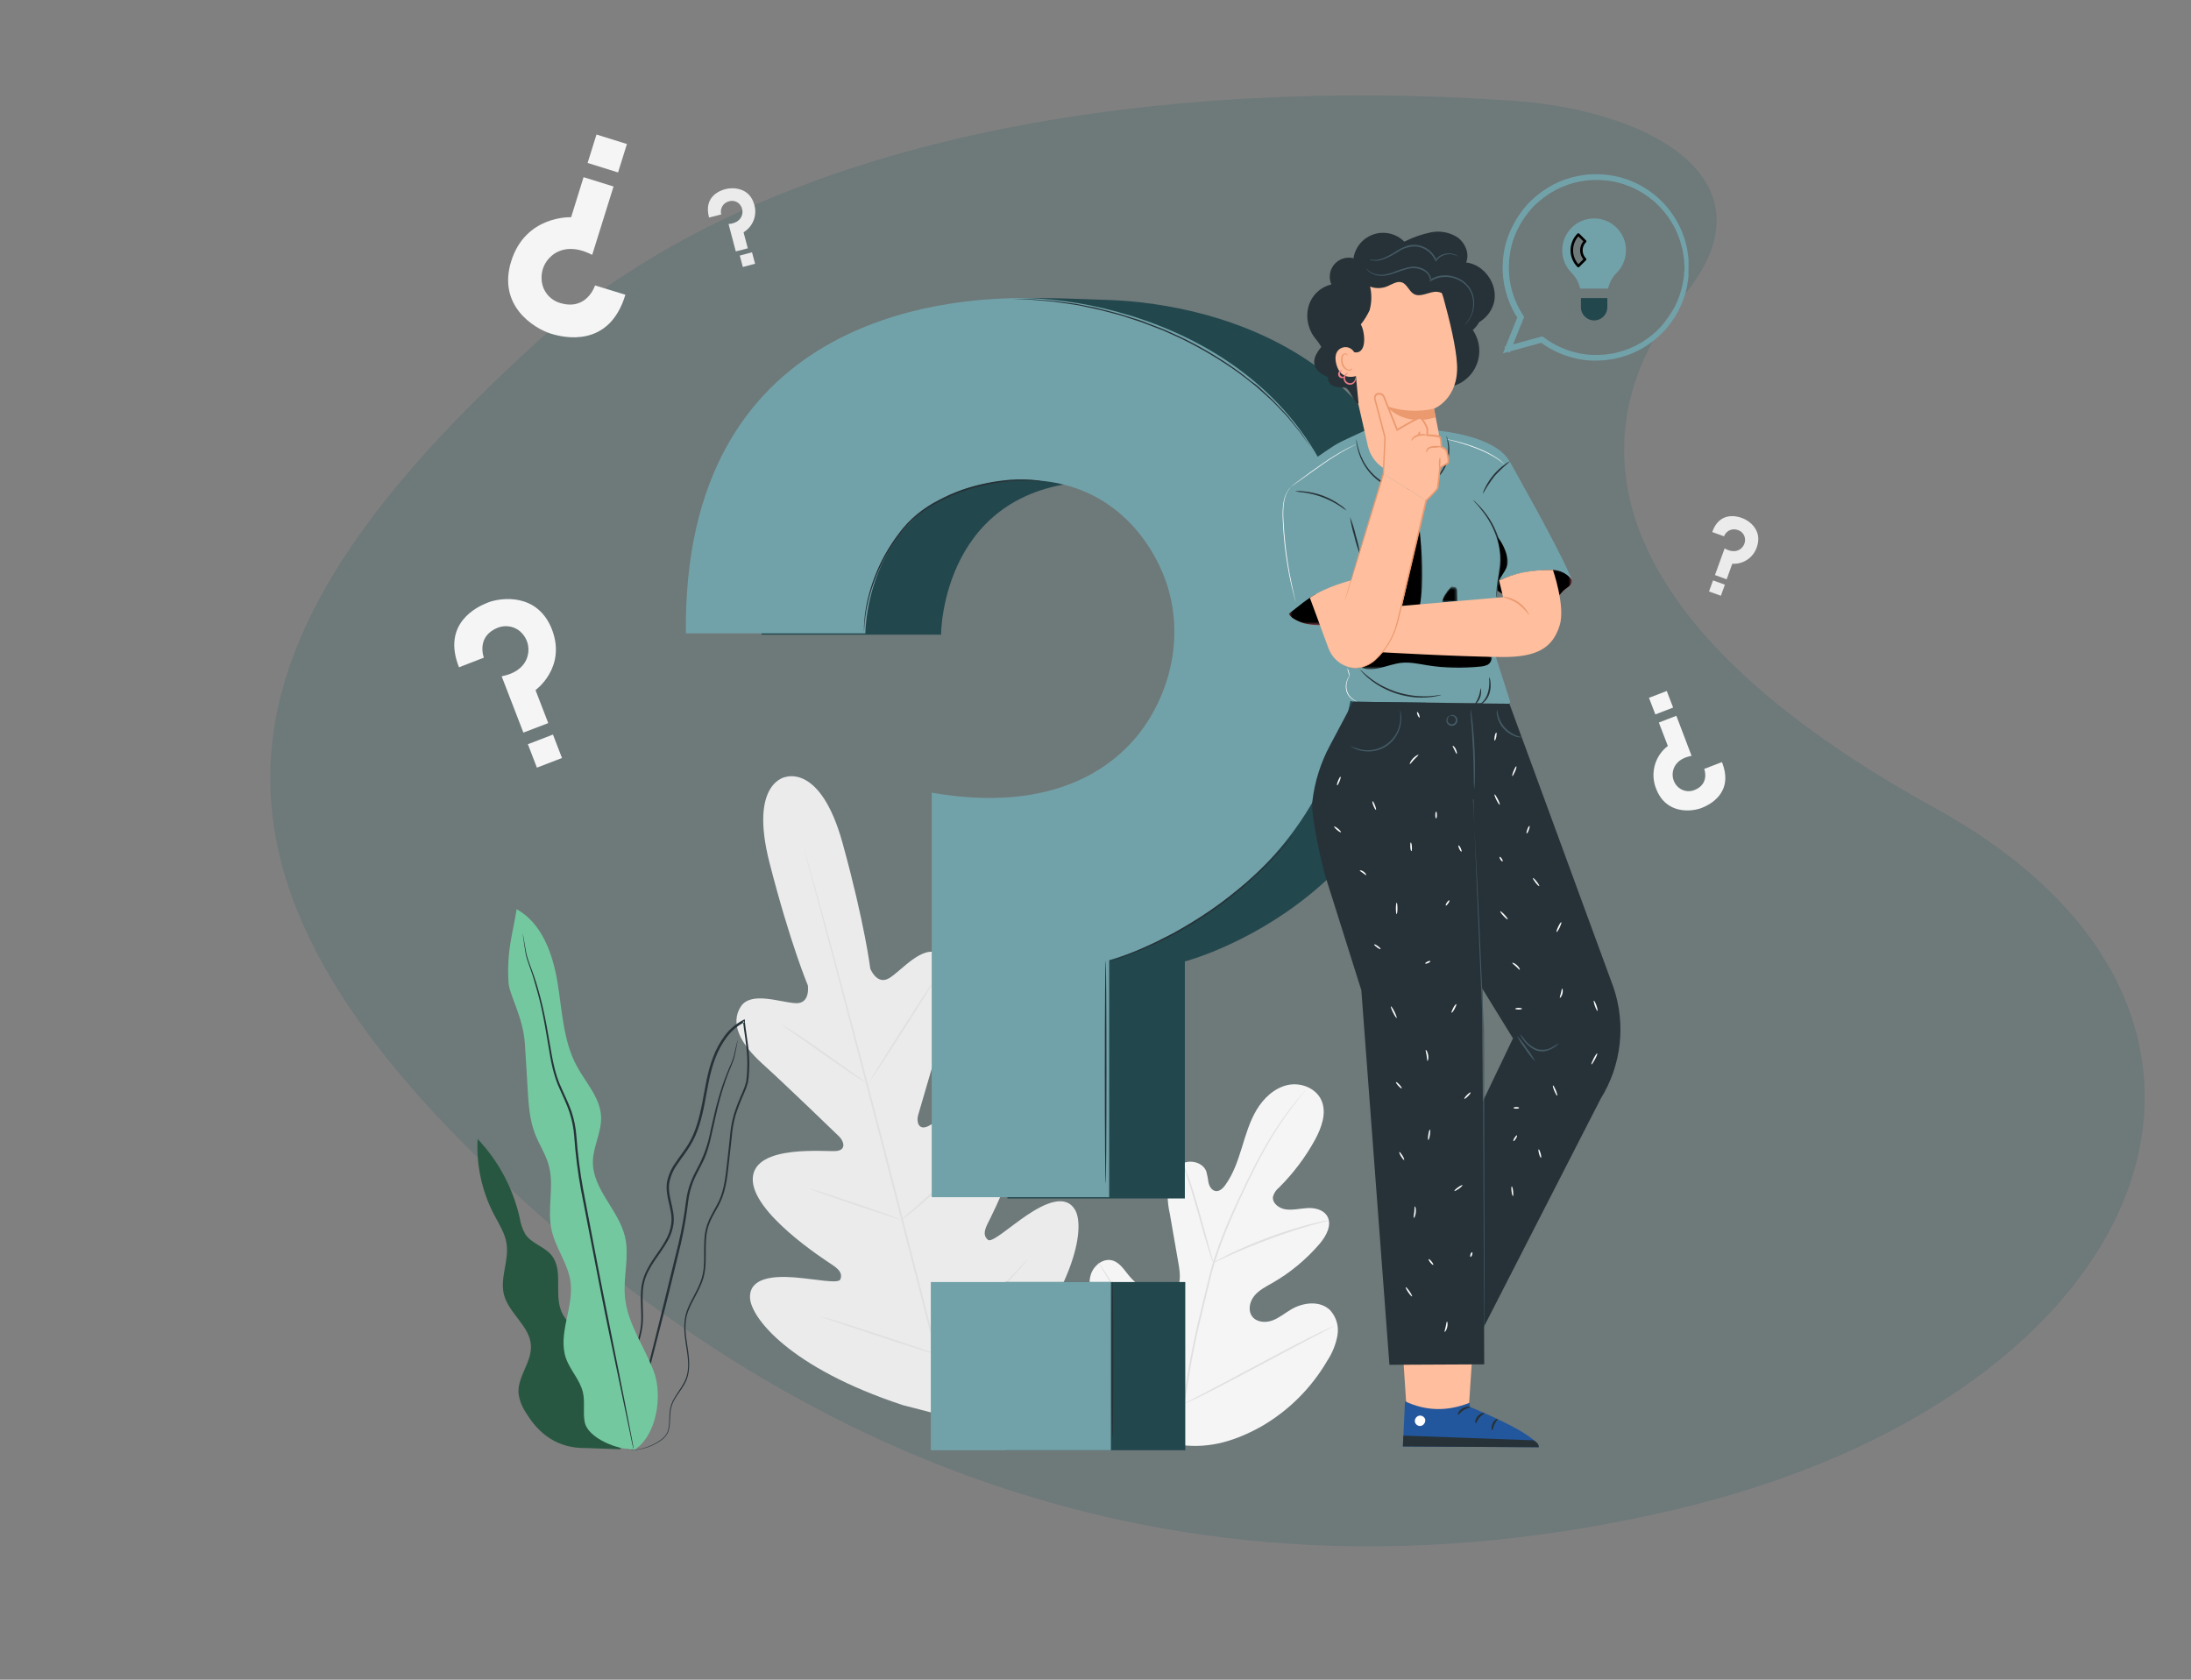 <svg xmlns="http://www.w3.org/2000/svg" xmlns:xlink="http://www.w3.org/1999/xlink" width="660px" height="506px" viewBox="0 0 660 506"><rect x="0" y="0" width="660" height="506" fill="#808080" stroke="none"/><title>Group 30</title><defs><path d="M47.348,0.838 L48.123,0.844 C73.641,1.258 94.198,22.071 94.198,47.687 L94.198,47.687 L94.191,48.457 C93.783,73.824 73.215,94.291 47.804,94.532 L47.804,94.532 L46.894,94.532 L46.125,94.519 C20.818,93.871 0.502,73.152 0.502,47.687 C0.502,21.812 21.476,0.838 47.348,0.838" id="path-1"></path><path d="M19.326,0.544 C7.922,1.378 -0.644,11.3 0.191,22.703 L0.191,22.703 C1.025,34.106 10.945,42.674 22.35,41.839 L22.35,41.839 C33.754,41.005 42.322,31.084 41.486,19.68 L41.486,19.68 C40.688,8.79 31.604,0.487 20.86,0.487 L20.86,0.487 C20.351,0.487 19.841,0.506 19.326,0.544" id="path-3"></path><path d="M14.408,0.289 C6.242,0.89 0.015,7.696 0.015,15.76 L0.015,15.76 C0.015,16.14 0.03,16.523 0.057,16.907 L0.057,16.907 C0.657,25.074 7.464,31.3 15.528,31.3 L15.528,31.3 C15.908,31.3 16.291,31.286 16.676,31.258 L16.676,31.258 C24.841,30.659 31.068,23.85 31.068,15.787 L31.068,15.787 C31.07,15.408 31.054,15.025 31.027,14.639 L31.027,14.639 C30.426,6.474 23.62,0.248 15.556,0.248 L15.556,0.248 C15.176,0.248 14.793,0.26 14.408,0.289 M2.415,15.76 C2.414,8.95 7.68,3.187 14.583,2.682 L14.583,2.682 C14.908,2.659 15.234,2.648 15.556,2.647 L15.556,2.647 C22.368,2.647 28.129,7.913 28.633,14.815 L28.633,14.815 C28.657,15.14 28.668,15.466 28.669,15.787 L28.669,15.787 C28.669,22.597 23.404,28.362 16.501,28.865 L16.501,28.865 C16.173,28.889 15.849,28.901 15.528,28.901 L15.528,28.901 C8.716,28.902 2.954,23.636 2.451,16.732 L2.451,16.732 C2.427,16.405 2.415,16.081 2.415,15.76" id="path-5"></path><path d="M0.163,13.758 C0.164,21.244 6.229,27.308 13.717,27.31 L13.717,27.31 C21.201,27.308 27.266,21.244 27.267,13.758 L27.267,13.758 C27.266,6.272 21.201,0.208 13.717,0.206 L13.717,0.206 C6.229,0.208 0.164,6.272 0.163,13.758 M2.563,13.758 C2.575,7.6 7.555,2.617 13.717,2.606 L13.717,2.606 C19.875,2.617 24.856,7.6 24.867,13.758 L24.867,13.758 C24.856,19.918 19.875,24.898 13.717,24.91 L13.717,24.91 C7.555,24.898 2.575,19.918 2.563,13.758" id="path-7"></path><path d="M0.011,11.474 C0.011,17.647 5.012,22.65 11.188,22.651 L11.188,22.651 C17.359,22.65 22.364,17.647 22.366,11.474 L22.366,11.474 C22.364,5.3 17.359,0.298 11.188,0.298 L11.188,0.298 C5.012,0.298 0.011,5.302 0.011,11.474 M2.41,11.474 C2.419,6.626 6.34,2.706 11.188,2.698 L11.188,2.698 C16.034,2.706 19.957,6.628 19.964,11.474 L19.964,11.474 C19.957,16.321 16.034,20.242 11.188,20.25 L11.188,20.25 C6.34,20.242 2.419,16.321 2.41,11.474" id="path-9"></path><path d="M0.89,9.757 C0.89,14.954 5.102,19.166 10.301,19.166 L10.301,19.166 C15.498,19.166 19.71,14.954 19.711,9.757 L19.711,9.757 C19.71,4.559 15.498,0.348 10.301,0.347 L10.301,0.347 C5.102,0.348 0.89,4.559 0.89,9.757 M3.29,9.757 C3.298,5.886 6.428,2.753 10.301,2.747 L10.301,2.747 C14.173,2.753 17.304,5.886 17.31,9.757 L17.31,9.757 C17.304,13.628 14.173,16.759 10.301,16.768 L10.301,16.768 C6.428,16.759 3.298,13.628 3.29,9.757" id="path-11"></path><polygon id="path-13" points="0.379 0.134 26.857 0.134 26.857 14.516 0.379 14.516"></polygon><polygon id="path-15" points="0.369 0.09 24.517 0.09 24.517 10.504 0.369 10.504"></polygon><polygon id="path-17" points="0.143 0.42 7.078 0.42 7.078 25.635 0.143 25.635"></polygon><polygon id="path-19" points="0.438 0.095 40.044 0.095 40.044 6.41 0.438 6.41"></polygon><polygon id="path-21" points="0.01 0.602 4.597 0.602 4.597 5.26 0.01 5.26"></polygon><polygon id="path-23" points="0.62 0.79 3.992 0.79 3.992 15.365 0.62 15.365"></polygon></defs><g id="Page-1" stroke="none" stroke-width="1" fill="none" fill-rule="evenodd"><g id="Group-30"><path d="M241.515,470.896 C92.862,454.798 33.124,346.2 137.557,270.738 C241.99,195.275 225.671,138.307 193.823,108.089 C161.975,77.872 195.586,51.981 237.555,43.756 C279.523,35.532 437.908,8.545 539.983,81.028 C642.059,153.511 668.726,218.389 586.279,321.547 C503.832,424.706 390.169,486.994 241.515,470.896 Z" id="Path-11-Copy" fill="#285D65" opacity="0.207" transform="translate(360, 252.709) scale(-1, 1) rotate(7) translate(-360, -252.709) "></path><g id="Group-29-Copy" transform="translate(0, 19)"><g id="Group-278"><g id="Group-15" transform="translate(9.8, 110.09)"><g id="Group-8"><mask id="mask-2" fill="white"><use xlink:href="#path-1"></use></mask><g id="Clip-7"></g><path d="M0.502,47.687 C0.502,73.409 21.23,94.289 46.894,94.532 L46.894,94.532 L47.804,94.532 C73.471,94.289 94.198,73.409 94.198,47.687 L94.198,47.687 C94.198,21.812 73.224,0.838 47.348,0.838 L47.348,0.838 C21.476,0.838 0.502,21.812 0.502,47.687" id="Fill-6" mask="url(#mask-2)"></path></g></g><g id="Group-43" transform="translate(567.8, 260.09)"><mask id="mask-4" fill="white"><use xlink:href="#path-3"></use></mask><g id="Clip-42"></g><path d="M19.326,0.544 C7.922,1.378 -0.644,11.3 0.191,22.703 L0.191,22.703 C1.025,34.106 10.945,42.674 22.35,41.839 L22.35,41.839 C33.754,41.005 42.322,31.084 41.486,19.68 L41.486,19.68 C40.688,8.79 31.604,0.487 20.86,0.487 L20.86,0.487 C20.351,0.487 19.841,0.506 19.326,0.544" id="Fill-41" mask="url(#mask-4)"></path></g><g id="Group-46" transform="translate(586.8, 256.49)"><mask id="mask-6" fill="white"><use xlink:href="#path-5"></use></mask><g id="Clip-45"></g><path d="M14.408,0.289 C6.242,0.89 0.015,7.696 0.015,15.76 L0.015,15.76 C0.015,16.14 0.03,16.523 0.057,16.907 L0.057,16.907 C0.657,25.074 7.464,31.3 15.528,31.3 L15.528,31.3 C15.908,31.3 16.291,31.286 16.676,31.258 L16.676,31.258 C24.841,30.659 31.068,23.85 31.068,15.787 L31.068,15.787 C31.07,15.408 31.054,15.025 31.027,14.639 L31.027,14.639 C30.426,6.474 23.62,0.248 15.556,0.248 L15.556,0.248 C15.176,0.248 14.793,0.26 14.408,0.289 M2.415,15.76 C2.414,8.95 7.68,3.187 14.583,2.682 L14.583,2.682 C14.908,2.659 15.234,2.648 15.556,2.647 L15.556,2.647 C22.368,2.647 28.129,7.913 28.633,14.815 L28.633,14.815 C28.657,15.14 28.668,15.466 28.669,15.787 L28.669,15.787 C28.669,22.597 23.404,28.362 16.501,28.865 L16.501,28.865 C16.173,28.889 15.849,28.901 15.528,28.901 L15.528,28.901 C8.716,28.902 2.954,23.636 2.451,16.732 L2.451,16.732 C2.427,16.405 2.415,16.081 2.415,15.76" id="Fill-44" mask="url(#mask-6)"></path></g><g id="Group-49" transform="translate(0, 190.49)"><mask id="mask-8" fill="white"><use xlink:href="#path-7"></use></mask><g id="Clip-48"></g><path d="M0.163,13.758 C0.164,21.244 6.229,27.308 13.717,27.31 L13.717,27.31 C21.201,27.308 27.266,21.244 27.267,13.758 L27.267,13.758 C27.266,6.272 21.201,0.208 13.717,0.206 L13.717,0.206 C6.229,0.208 0.164,6.272 0.163,13.758 M2.563,13.758 C2.575,7.6 7.555,2.617 13.717,2.606 L13.717,2.606 C19.875,2.617 24.856,7.6 24.867,13.758 L24.867,13.758 C24.856,19.918 19.875,24.898 13.717,24.91 L13.717,24.91 C7.555,24.898 2.575,19.918 2.563,13.758" id="Fill-47" mask="url(#mask-8)"></path></g><g id="Group-52" transform="translate(636.2, 291.29)"><mask id="mask-10" fill="white"><use xlink:href="#path-9"></use></mask><g id="Clip-51"></g><path d="M0.011,11.474 C0.011,17.647 5.012,22.65 11.188,22.651 L11.188,22.651 C17.359,22.65 22.364,17.647 22.366,11.474 L22.366,11.474 C22.364,5.3 17.359,0.298 11.188,0.298 L11.188,0.298 C5.012,0.298 0.011,5.302 0.011,11.474 M2.41,11.474 C2.419,6.626 6.34,2.706 11.188,2.698 L11.188,2.698 C16.034,2.706 19.957,6.628 19.964,11.474 L19.964,11.474 C19.957,16.321 16.034,20.242 11.188,20.25 L11.188,20.25 C6.34,20.242 2.419,16.321 2.41,11.474" id="Fill-50" mask="url(#mask-10)"></path></g><g id="Group-55" transform="translate(318.2, 0.89)"><mask id="mask-12" fill="white"><use xlink:href="#path-11"></use></mask><g id="Clip-54"></g><path d="M0.89,9.757 C0.89,14.954 5.102,19.166 10.301,19.166 L10.301,19.166 C15.498,19.166 19.71,14.954 19.711,9.757 L19.711,9.757 C19.71,4.559 15.498,0.348 10.301,0.347 L10.301,0.347 C5.102,0.348 0.89,4.559 0.89,9.757 M3.29,9.757 C3.298,5.886 6.428,2.753 10.301,2.747 L10.301,2.747 C14.173,2.753 17.304,5.886 17.31,9.757 L17.31,9.757 C17.304,13.628 14.173,16.759 10.301,16.768 L10.301,16.768 C6.428,16.759 3.298,13.628 3.29,9.757" id="Fill-53" mask="url(#mask-12)"></path></g><g id="Group-277" transform="translate(136.8, 21.4)"><path d="M216.938,394.573 C200.8,386.935 194.367,368.774 192.094,351.859 C191.71,349.051 190.905,346.13 191.821,343.434 C192.74,340.739 195.566,338.539 198.28,339.298 C200.538,339.924 201.858,342.19 203.364,343.978 C205.368,346.39 208.017,348.181 211.003,349.145 C212.95,349.772 215.263,349.968 216.864,348.696 C219.054,346.945 218.736,343.556 218.287,340.766 C217.368,335.593 216.469,330.42 215.59,325.247 C214.956,322.486 214.768,319.642 215.038,316.822 C215.45,314.014 216.957,311.204 219.483,310.044 C222.012,308.884 225.56,309.828 226.579,312.469 C226.88,313.603 227.106,314.758 227.254,315.923 C227.524,317.074 228.283,318.263 229.434,318.403 C230.587,318.544 231.588,317.561 232.29,316.597 C234.687,313.292 236.034,309.332 237.252,305.411 C238.467,301.488 239.611,297.491 241.707,293.971 C243.804,290.452 247.005,287.419 250.964,286.482 C254.924,285.547 259.605,287.324 261.262,291.078 C262.917,294.833 261.316,299.224 259.389,302.836 C256.461,308.186 252.775,313.086 248.446,317.383 C247.582,318.071 246.961,319.015 246.667,320.078 C246.378,322.045 248.456,323.598 250.413,323.898 C252.603,324.235 254.83,323.636 257.049,323.524 C259.267,323.412 261.787,323.974 262.964,325.892 C264.584,328.55 262.704,331.949 260.691,334.318 C256.648,339.035 251.826,343.025 246.434,346.111 C244.506,347.207 242.456,348.236 241.042,349.958 C239.628,351.682 239.058,354.359 240.387,356.156 C241.716,357.953 244.404,358.15 246.48,357.382 C248.559,356.615 250.291,355.126 252.211,354.012 C255.805,351.916 260.804,351.335 263.826,354.236 C265.738,356.294 266.572,359.129 266.082,361.895 C265.585,364.612 264.544,367.199 263.02,369.504 C258.172,377.838 251.204,384.737 242.82,389.5 C234.442,394.086 226.336,396.324 216.948,394.583" id="Fill-60" fill="#F5F5F5"></path><path d="M219.493,383.284 C220.733,373.65 222.527,364.096 224.867,354.668 L226.664,347.244 C227.254,344.801 227.842,342.386 228.535,340.065 C229.935,335.609 231.579,331.234 233.461,326.958 C235.228,322.859 237.055,319.022 238.785,315.455 C240.518,311.888 242.212,308.592 243.878,305.663 C246.478,301.016 249.447,296.584 252.753,292.408 C253.922,290.93 254.867,289.815 255.514,289.066 C255.823,288.71 256.075,288.43 256.253,288.214 C256.431,287.999 256.516,287.933 256.525,287.942 C256.457,288.051 256.382,288.154 256.3,288.252 L255.589,289.132 C254.971,289.899 254.054,291.004 252.913,292.53 C249.677,296.746 246.766,301.199 244.197,305.85 C242.559,308.789 240.892,312.084 239.169,315.651 C237.448,319.217 235.651,323.056 233.9,327.156 C232.035,331.431 230.411,335.806 229.031,340.26 C228.311,342.573 227.731,344.942 227.161,347.412 L225.363,354.845 C223.029,364.254 221.225,373.786 219.962,383.397" id="Fill-62" fill="#E0E0E0"></path><path d="M228.694,340.027 C228.491,339.662 228.331,339.277 228.218,338.876 C227.936,338.136 227.571,337.003 227.14,335.683 C226.279,332.969 225.213,329.178 224.053,325.002 C222.891,320.827 221.776,317.055 220.869,314.369 C220.419,313.021 220.046,311.925 219.783,311.186 C219.625,310.802 219.505,310.404 219.419,309.997 C219.644,310.346 219.829,310.721 219.969,311.111 C220.299,311.832 220.719,312.908 221.216,314.238 C222.218,316.915 223.387,320.669 224.558,324.863 C225.727,329.055 226.711,332.726 227.497,335.571 C227.863,336.863 228.161,337.949 228.433,338.82 C228.556,339.213 228.643,339.618 228.694,340.027" id="Fill-64" fill="#E0E0E0"></path><path d="M263.471,327.24 C263.018,327.428 262.548,327.57 262.067,327.661 C261.131,327.895 259.848,328.232 258.238,328.7 C255.008,329.636 250.6,331.021 245.797,332.8 C240.995,334.579 236.717,336.385 233.628,337.771 C232.093,338.454 230.867,339.043 230.015,339.446 C229.586,339.679 229.139,339.874 228.676,340.027 C229.063,339.728 229.481,339.47 229.921,339.259 C230.746,338.801 231.953,338.165 233.47,337.387 C236.492,335.908 240.761,334.045 245.573,332.257 C249.679,330.721 253.864,329.399 258.107,328.297 C259.735,327.866 261.065,327.587 261.992,327.408 C262.478,327.306 262.973,327.25 263.471,327.24" id="Fill-66" fill="#E0E0E0"></path><path d="M219.821,382.563 C219.701,382.441 219.594,382.305 219.503,382.161 L218.67,380.972 C217.949,379.923 216.947,378.398 215.74,376.488 C213.305,372.668 210.122,367.286 206.687,361.294 C203.251,355.304 200.135,349.903 197.766,346.046 L194.958,341.468 L194.209,340.224 C194.11,340.086 194.032,339.934 193.975,339.775 C193.975,339.775 194.096,339.896 194.293,340.167 C194.49,340.438 194.798,340.879 195.126,341.365 C195.847,342.405 196.849,343.93 198.066,345.849 C200.49,349.669 203.682,355.041 207.118,361.033 C210.553,367.024 213.671,372.426 216.029,376.291 L218.838,380.859 C219.137,381.356 219.39,381.795 219.587,382.105 C219.688,382.245 219.766,382.399 219.821,382.563" id="Fill-68" fill="#E0E0E0"></path><path d="M264.922,359.114 C264.79,359.229 264.642,359.324 264.481,359.395 L263.18,360.087 L258.35,362.606 C254.269,364.74 248.671,367.744 242.495,371.03 C236.315,374.316 230.689,377.32 226.579,379.362 C224.52,380.382 222.835,381.234 221.674,381.73 L220.271,382.347 C220.116,382.43 219.953,382.492 219.784,382.536 C219.917,382.423 220.066,382.328 220.223,382.255 L221.533,381.562 L226.364,379.034 C230.436,376.909 236.034,373.904 242.212,370.61 C248.39,367.314 254.026,364.328 258.126,362.288 C260.185,361.267 261.87,360.415 263.03,359.919 L264.379,359.301 C264.548,359.211 264.732,359.148 264.922,359.114" id="Fill-70" fill="#E0E0E0"></path><path d="M99.889,193.64 C99.889,193.64 88.767,195.185 95.012,219.542 C101.256,243.899 106.554,256.462 106.554,256.462 C106.554,256.462 107.388,261.976 102.94,261.806 C98.494,261.638 89.422,258.062 86.343,262.828 C83.161,267.808 85.951,273.798 92.896,280.08 C99.842,286.361 114.651,300.673 115.98,301.974 C117.309,303.276 118.282,305.953 115.231,306.318 C112.179,306.683 90.537,304.146 89.958,314.49 C89.376,324.834 111.682,339.138 114.09,340.747 C116.496,342.358 116.898,343.613 116.336,345.016 C115.773,346.421 108.604,344.876 102.415,344.399 C96.228,343.921 88.964,344.473 89.122,350.465 C89.282,356.455 101.002,371.62 135.169,382.89 L151.356,387.074 L163.31,375.299 C187.365,348.536 189.997,329.562 187.161,324.282 C184.323,319.002 177.8,322.139 172.614,325.62 C167.427,329.102 161.998,334.045 160.838,333.109 C159.676,332.173 159.376,330.881 160.668,328.289 C161.961,325.696 174.214,302.2 168.561,293.513 C162.907,284.825 145.382,297.762 142.574,298.951 C139.765,300.14 139.261,297.313 139.765,295.553 C140.271,293.792 145.981,274.022 148.92,265.084 C151.861,256.144 151.299,249.572 146.058,246.839 C141.002,244.208 134.925,251.846 131.145,254.206 C127.363,256.565 125.36,251.398 125.36,251.398 C125.36,251.398 123.712,237.871 117.027,213.626 C110.344,189.382 99.682,193.724 99.682,193.724" id="Fill-72" fill="#EBEBEB"></path><path d="M151.346,391.1 C146.506,373.315 138.427,341.487 131.36,314.162 C124.292,286.838 117.871,262.2 113.116,244.358 C110.737,235.447 108.809,228.239 107.499,223.23 C106.843,220.751 106.328,218.813 105.971,217.483 L105.579,215.985 C105.496,215.648 105.469,215.471 105.469,215.471 C105.469,215.471 105.532,215.629 105.635,215.966 C105.739,216.303 105.879,216.818 106.067,217.454 C106.45,218.784 107.003,220.703 107.696,223.175 C109.1,228.145 111.083,235.344 113.499,244.255 C118.339,262.041 124.825,286.763 131.893,314.031 C138.962,341.3 146.973,373.155 151.729,390.997" id="Fill-74" fill="#E0E0E0"></path><path d="M98.831,268.388 C99.205,268.542 99.561,268.734 99.897,268.959 C100.562,269.352 101.517,269.95 102.705,270.7 C105.037,272.208 108.21,274.369 111.665,276.813 L120.482,283.104 L123.169,284.976 C123.507,285.186 123.822,285.434 124.105,285.715 C123.728,285.562 123.367,285.37 123.029,285.144 C122.364,284.751 121.409,284.151 120.221,283.393 C117.908,281.868 114.763,279.649 111.308,277.215 L102.444,270.99 L99.747,269.118 C99.417,268.908 99.109,268.663 98.831,268.388" id="Fill-76" fill="#E0E0E0"></path><path d="M125.463,284.938 C125.34,284.863 129.507,278.133 134.758,269.904 C140.009,261.676 144.381,255.067 144.503,255.142 C144.624,255.216 140.459,261.957 135.198,270.185 C129.937,278.413 125.584,284.994 125.463,284.938" id="Fill-78" fill="#E0E0E0"></path><path d="M134.431,327.324 C134.69,327.001 134.989,326.712 135.319,326.464 L137.838,324.253 C139.962,322.381 142.893,319.799 146.018,316.822 C149.147,313.844 151.898,311.064 153.863,309.032 C154.8,308.098 155.567,307.264 156.195,306.626 C156.477,306.313 156.792,306.028 157.131,305.776 C156.923,306.133 156.671,306.463 156.381,306.758 C155.876,307.367 155.118,308.227 154.163,309.276 C152.292,311.382 149.557,314.219 146.412,317.196 C143.267,320.173 140.309,322.738 138.117,324.535 C137.013,325.471 136.115,326.144 135.479,326.622 C135.156,326.894 134.805,327.13 134.431,327.324" id="Fill-80" fill="#E0E0E0"></path><path d="M107.049,317.654 C107.427,317.7 107.798,317.791 108.154,317.927 L111.122,318.861 C113.612,319.657 117.046,320.79 120.827,322.063 C124.611,323.336 128.026,324.535 130.489,325.424 L133.4,326.491 C133.763,326.604 134.113,326.759 134.439,326.949 C134.062,326.911 133.689,326.823 133.334,326.688 L130.369,325.752 C127.876,324.956 124.442,323.823 120.661,322.541 C116.878,321.258 113.462,320.07 111.001,319.189 L108.088,318.113 C107.723,318.007 107.374,317.853 107.049,317.654" id="Fill-82" fill="#E0E0E0"></path><path d="M110.214,356.081 C110.694,356.153 111.169,356.272 111.628,356.436 L115.428,357.598 C118.63,358.599 123.039,360.012 127.905,361.613 C132.774,363.214 137.164,364.674 140.338,365.77 L144.082,367.08 C144.546,367.229 145,367.414 145.439,367.632 C144.953,367.562 144.478,367.442 144.016,367.277 L140.215,366.116 C137.014,365.115 132.604,363.701 127.738,362.1 C122.869,360.5 118.48,359.03 115.315,357.944 L111.571,356.624 C111.102,356.484 110.647,356.303 110.214,356.081" id="Fill-84" fill="#E0E0E0"></path><path d="M144.671,367.117 C145.001,366.713 145.368,366.34 145.766,366.004 L148.865,363.092 C151.476,360.63 155.071,357.214 158.938,353.329 C162.803,349.444 166.22,345.84 168.672,343.219 L171.574,340.111 C171.916,339.714 172.289,339.344 172.688,339.007 C172.416,339.446 172.102,339.86 171.752,340.242 C171.116,341.018 170.161,342.115 168.946,343.463 C166.556,346.158 163.187,349.81 159.302,353.694 C155.418,357.578 151.813,360.967 149.118,363.364 C147.769,364.553 146.674,365.518 145.897,366.172 C145.516,366.521 145.105,366.838 144.671,367.117" id="Fill-86" fill="#E0E0E0"></path><path d="M51.587,48.387 L42.45,45.579 C42.45,45.579 40.053,53.255 32.041,50.905 C28.862,50.029 26.581,47.239 26.359,43.95 C26.114,41.203 27.212,38.508 29.307,36.713 C31.657,34.636 35.774,33.372 41.589,36.377 L48.019,15.783 L38.987,12.975 L35.243,25.041 C35.243,25.041 21.537,24.358 17.185,38.314 C13.019,51.672 24.027,58.515 29.157,60.115 C33.051,61.333 46.727,64.553 51.587,48.387" id="Fill-88" fill="#F5F5F5"></path><polygon id="Fill-90" fill="#F5F5F5" points="49.379 11.549 40.209 8.688 42.882 0.127 52.05 2.988"></polygon><path d="M76.795,25.134 L80.455,24.198 C79.995,22.486 81.01,20.724 82.721,20.264 C82.756,20.255 82.79,20.247 82.823,20.238 C84.073,19.862 85.425,20.315 86.193,21.371 C86.839,22.239 87.029,23.362 86.708,24.395 C86.362,25.584 85.247,26.876 82.664,27.09 L84.845,35.338 L88.459,34.402 L87.185,29.572 C90.002,27.873 91.333,24.498 90.434,21.334 C89.03,15.98 83.881,16.007 81.849,16.541 C80.277,16.906 75.026,18.694 76.795,25.134" id="Fill-92" fill="#EBEBEB"></path><polygon id="Fill-94" fill="#EBEBEB" points="86.048 36.592 89.733 35.605 90.656 39.045 86.971 40.034"></polygon><path d="M378.976,119.876 L382.532,121.159 C383.15,119.491 385.003,118.64 386.671,119.258 C386.696,119.268 386.72,119.276 386.746,119.287 C387.973,119.682 388.82,120.805 388.861,122.095 C388.906,123.183 388.426,124.229 387.569,124.903 C386.633,125.679 384.956,126.101 382.71,124.809 L379.8,132.831 L383.32,134.105 L385.022,129.425 C388.307,129.627 391.322,127.613 392.389,124.501 C394.262,119.297 390.04,116.403 388.046,115.682 C386.521,115.083 381.185,113.576 378.976,119.876" id="Fill-96" fill="#EBEBEB"></path><polygon id="Fill-98" fill="#EBEBEB" points="379.219 134.437 382.793 135.732 381.584 139.066 378.011 137.773"></polygon><path d="M1.468,160.615 L8.956,157.714 C8.956,157.714 6.522,151.394 13.046,148.745 C15.605,147.662 18.57,148.312 20.443,150.365 C22.019,152.054 22.692,154.396 22.258,156.665 C21.791,159.266 19.732,162.281 14.31,163.32 L20.863,180.292 L28.351,177.427 L24.514,167.486 C24.514,167.486 33.875,160.765 29.485,149.251 C25.225,138.242 14.329,139.496 10.144,141.116 C6.916,142.362 -3.794,147.389 1.468,160.615" id="Fill-100" fill="#F5F5F5"></path><polygon id="Fill-102" fill="#F5F5F5" points="22.215 183.793 29.771 180.881 32.49 187.94 24.934 190.851"></polygon><path d="M381.905,189.176 L376.57,191.225 C376.57,191.225 378.292,195.71 373.667,197.582 C371.854,198.34 369.76,197.883 368.426,196.439 C367.308,195.242 366.832,193.582 367.143,191.974 C367.48,190.102 368.94,188.006 372.76,187.294 L368.174,175.227 L362.894,177.258 L365.608,184.307 C361.659,187.329 360.218,192.618 362.088,197.225 C365.093,205.024 372.788,204.143 375.783,202.992 C378.048,202.102 385.631,198.546 381.905,189.176" id="Fill-104" fill="#F5F5F5"></path><polygon id="Fill-106" fill="#F5F5F5" points="367.203 172.751 361.848 174.813 359.925 169.818 365.278 167.754"></polygon><path d="M43.012,371.863 C43.947,368.418 41.635,364.965 39.107,362.502 C36.581,360.041 33.556,357.775 32.237,354.471 C30.102,349.116 32.968,342.189 29.335,337.725 C27.19,335.104 23.352,334.223 21.453,331.415 C20.575,329.867 19.992,328.168 19.739,326.407 C17.721,317.513 13.344,309.327 7.075,302.705 C6.652,310.626 8.369,318.516 12.045,325.546 C13.516,328.354 15.331,331.087 15.789,334.223 C16.587,339.306 13.739,344.52 14.993,349.539 C16.427,355.248 22.837,359.076 23.137,364.955 C23.399,369.925 19.066,374.316 19.392,379.259 C19.655,381.376 20.424,383.398 21.631,385.156 C25.469,391.549 31.123,395.95 39.679,395.809 L50.164,396.174 L43.012,371.863 Z" id="Fill-110" fill="#285741"></path><path d="M52.279,396.389 C53.239,396.538 54.217,396.519 55.171,396.334 C56.329,396.157 57.467,395.868 58.568,395.472 C60.091,394.943 61.514,394.164 62.781,393.169 C63.545,392.556 64.14,391.761 64.513,390.857 C64.827,389.844 64.991,388.791 65.001,387.731 C65.021,386.597 65.105,385.465 65.253,384.341 C65.45,383.145 65.883,382 66.527,380.971 C67.76,378.801 69.821,376.74 70.477,373.792 C71.132,370.843 70.682,367.755 70.196,364.609 C69.708,361.464 69.259,358.056 70.44,354.761 C71.618,351.466 73.865,348.517 75.015,344.83 C76.167,341.141 75.624,337.078 75.867,333.119 C75.941,331.108 76.404,329.129 77.235,327.297 C78.078,325.423 79.256,323.692 80.175,321.745 C82.047,317.795 82.364,313.32 82.869,308.931 C83.123,306.72 83.365,304.483 83.618,302.237 C83.779,299.965 84.17,297.717 84.789,295.525 C85.5,293.316 86.337,291.15 87.299,289.038 C87.793,287.945 88.2,286.816 88.514,285.659 C88.692,284.461 88.803,283.255 88.853,282.046 C88.963,279.623 88.869,277.197 88.571,274.791 C88.291,272.375 87.851,269.979 87.589,267.555 L87.589,267.133 L87.533,266.656 L87.11,266.862 C84.899,267.997 82.976,269.628 81.494,271.626 C80.042,273.583 78.871,275.736 78.02,278.02 C76.271,282.522 75.644,287.241 74.762,291.743 C73.884,296.245 72.759,300.673 70.457,304.417 C69.305,306.289 67.91,307.993 66.713,309.81 C65.412,311.583 64.523,313.623 64.11,315.783 C63.483,320.219 65.928,324.114 65.42,328.045 C65.193,329.971 64.554,331.825 63.549,333.484 C62.612,335.159 61.481,336.713 60.413,338.267 C59.331,339.791 58.392,341.412 57.603,343.107 C56.864,344.766 56.427,346.545 56.312,348.359 C56.059,351.897 56.556,355.248 56.312,358.413 C56.021,361.428 55.14,364.357 53.719,367.033 C52.455,369.607 51.043,371.939 49.862,374.203 C49.273,375.327 48.721,376.432 48.271,377.545 C47.847,378.615 47.533,379.726 47.336,380.86 C47.022,382.839 46.998,384.855 47.261,386.841 C47.537,389.613 48.572,392.253 50.256,394.47 C50.514,394.805 50.799,395.118 51.108,395.406 C51.314,395.623 51.545,395.818 51.792,395.987 C52.185,396.277 52.392,396.408 52.392,396.408 C51.643,395.817 50.96,395.145 50.359,394.405 C48.753,392.179 47.781,389.559 47.552,386.823 C47.312,384.861 47.357,382.875 47.683,380.925 C47.88,379.818 48.194,378.736 48.618,377.695 C49.093,376.569 49.628,375.469 50.219,374.4 C51.407,372.154 52.831,369.833 54.122,367.239 C55.585,364.521 56.496,361.54 56.801,358.468 C57.081,355.239 56.594,351.869 56.855,348.424 C56.977,346.668 57.404,344.949 58.119,343.341 C58.91,341.681 59.852,340.095 60.929,338.604 C61.995,337.05 63.128,335.496 64.103,333.784 C65.169,332.062 65.855,330.13 66.104,328.12 C66.609,323.935 64.187,320.022 64.812,315.894 C65.222,313.829 66.083,311.88 67.332,310.185 C68.52,308.397 69.924,306.693 71.076,304.774 C73.461,300.927 74.613,296.415 75.485,291.893 C76.353,287.371 77.001,282.691 78.722,278.273 C79.553,276.053 80.69,273.96 82.104,272.057 C83.528,270.139 85.376,268.576 87.504,267.489 L87.027,267.217 C87.027,267.358 87.027,267.498 87.073,267.648 C87.336,270.101 87.776,272.497 88.009,274.894 C88.304,277.263 88.397,279.652 88.281,282.036 C88.233,283.207 88.128,284.376 87.962,285.538 C87.659,286.656 87.265,287.749 86.784,288.804 C85.817,290.939 84.973,293.127 84.254,295.356 C83.631,297.582 83.237,299.866 83.077,302.171 C82.833,304.427 82.58,306.664 82.337,308.874 C81.831,313.283 81.504,317.682 79.715,321.492 C78.78,323.364 77.655,325.152 76.785,327.063 C75.929,328.963 75.452,331.015 75.381,333.1 C75.149,337.144 75.671,341.104 74.577,344.68 C73.482,348.256 71.205,351.232 70.055,354.612 C68.904,357.99 69.326,361.566 69.83,364.703 C70.337,367.839 70.842,370.927 70.166,373.708 C69.494,376.488 67.565,378.565 66.309,380.794 C65.651,381.867 65.207,383.059 65.009,384.304 C64.867,385.44 64.794,386.585 64.785,387.731 C64.787,388.764 64.635,389.793 64.335,390.783 C63.989,391.639 63.432,392.395 62.715,392.982 C61.483,393.976 60.095,394.761 58.605,395.303 C57.518,395.723 56.394,396.036 55.247,396.239 C54.546,396.366 53.834,396.436 53.12,396.445 C52.531,396.389 52.279,396.389 52.279,396.389" id="Fill-115" fill="#263238"></path><path d="M85.397,272.918 C85.347,273.018 85.313,273.126 85.295,273.236 L85.07,274.172 C84.865,275.006 84.611,276.251 84.218,277.805 C83.824,279.359 82.861,281.118 82.047,283.28 C81.093,285.715 80.261,288.196 79.556,290.713 C78.751,293.521 78.049,296.611 77.3,299.944 C76.664,303.493 75.536,306.937 73.949,310.175 C73.088,311.879 72.076,313.601 71.356,315.492 C70.6,317.423 70.094,319.442 69.849,321.502 C69.316,325.766 68.56,330 67.583,334.186 C65.487,342.769 63.483,350.951 61.658,358.403 C59.833,365.854 58.111,372.518 56.687,378.154 C55.264,383.79 54.188,388.283 53.402,391.494 C53.037,393.029 52.747,394.236 52.54,395.125 C52.456,395.509 52.382,395.819 52.325,396.061 C52.315,396.17 52.315,396.281 52.325,396.389 C52.379,396.293 52.423,396.188 52.448,396.08 C52.513,395.827 52.606,395.528 52.719,395.144 C52.952,394.273 53.281,393.066 53.701,391.541 C54.544,388.357 55.732,383.837 57.202,378.266 C58.672,372.696 60.385,365.957 62.303,358.552 C64.222,351.148 66.17,342.911 68.285,334.318 C69.256,330.12 69.994,325.873 70.495,321.595 C70.735,319.585 71.224,317.614 71.955,315.726 C72.695,313.854 73.64,312.178 74.501,310.456 C76.373,307.039 77.113,303.37 77.853,300.065 C78.592,296.761 79.247,293.634 80.015,290.844 C80.782,288.055 81.587,285.565 82.393,283.412 C83.198,281.26 84.087,279.48 84.472,277.87 C84.855,276.26 85.033,275.062 85.201,274.201 C85.263,273.814 85.321,273.502 85.37,273.265 C85.397,273.031 85.417,272.918 85.397,272.918" id="Fill-117" fill="#263238"></path><path d="M54.132,396.436 C60.975,392.364 62.941,380.008 60.085,372.575 C57.23,365.142 52.232,358.347 51.464,350.417 C50.865,344.323 52.868,338.07 51.464,332.117 C49.545,324.076 41.701,317.851 41.795,309.586 C41.841,304.951 44.481,300.589 44.265,295.956 C44.012,290.283 39.651,285.771 36.955,280.773 C32.817,273.106 32.546,264.054 31.131,255.498 C29.719,246.941 26.451,237.712 18.831,233.49 C17.708,240.783 15.789,245.781 16.388,255.657 C16.614,259.205 20.732,265.954 21.294,273.771 C21.631,278.451 21.857,283.075 22.146,287.718 C22.436,292.361 22.717,296.855 24.336,301.086 C25.581,304.333 27.575,307.283 28.502,310.633 C30.234,316.933 27.949,323.739 29.354,330.142 C30.542,335.553 34.286,340.205 35.054,345.69 C36.122,353.394 31.141,361.408 33.687,368.755 C34.961,372.407 37.957,375.309 38.808,379.099 C39.473,382.02 38.753,385.119 39.351,388.049 C40.287,392.785 49.331,396.473 54.151,396.165" id="Fill-119" fill="#74C8A0"></path><path d="M20.704,240.689 C20.691,240.826 20.691,240.964 20.704,241.101 C20.704,241.41 20.798,241.803 20.854,242.298 C21.012,243.357 21.191,244.901 21.546,246.905 C21.903,248.908 22.97,251.173 23.793,253.907 C24.617,256.639 25.534,259.767 26.302,263.267 C27.07,266.769 27.743,270.672 28.427,274.857 C29.11,279.04 29.859,283.6 31.937,287.962 C32.873,290.142 33.978,292.333 34.745,294.673 C35.531,297.069 36.016,299.553 36.186,302.068 C36.57,307.405 37.241,312.718 38.2,317.982 C40.296,328.785 42.291,339.072 44.106,348.442 C45.922,357.813 47.748,366.172 49.208,373.249 C50.668,380.326 51.867,385.98 52.7,389.968 L53.636,394.507 C53.748,394.995 53.832,395.379 53.907,395.677 C53.932,395.815 53.97,395.95 54.02,396.081 C54.036,395.944 54.036,395.806 54.02,395.668 C53.963,395.359 53.898,394.975 53.813,394.48 C53.608,393.394 53.318,391.859 52.953,389.911 C52.166,385.914 51.08,380.205 49.667,373.156 C48.254,366.107 46.578,357.654 44.715,348.321 C42.852,338.988 40.971,328.663 38.865,317.869 C37.905,312.605 37.23,307.293 36.843,301.956 C36.664,299.389 36.164,296.854 35.354,294.412 C34.521,292.033 33.425,289.834 32.462,287.662 C30.402,283.365 29.654,278.881 28.942,274.715 C28.23,270.55 27.548,266.638 26.733,263.117 C25.918,259.597 25.029,256.452 24.111,253.757 C23.194,251.061 22.174,248.777 21.761,246.82 C21.35,244.864 21.154,243.291 20.956,242.253 C20.864,241.765 20.788,241.372 20.732,241.063 C20.73,240.939 20.721,240.813 20.704,240.689" id="Fill-121" fill="#263238"></path><path d="M371.243,40.158 C371.255,40 371.255,39.84 371.243,39.682 L371.243,38.296 C371.243,37.996 371.243,37.65 371.197,37.276 C371.15,36.902 371.093,36.489 371.027,36.058 C370.963,35.628 370.897,35.122 370.822,34.626 L370.429,33.035 C369.734,30.294 368.595,27.686 367.059,25.312 C362.537,18.188 354.968,13.562 346.568,12.788 C345.322,12.677 344.072,12.652 342.823,12.712 C342.196,12.712 341.551,12.712 340.951,12.833 L339.022,13.125 C336.377,13.616 333.817,14.489 331.421,15.717 C328.922,17.04 326.624,18.714 324.597,20.687 C322.523,22.79 320.789,25.203 319.459,27.839 C318.026,30.558 317.089,33.508 316.688,36.555 C316.57,37.326 316.505,38.105 316.491,38.885 C316.429,39.668 316.413,40.452 316.444,41.235 C316.648,46.257 318.218,51.128 320.985,55.324 L320.985,55.034 C319.683,58.282 318.4,61.474 317.146,64.582 L316.922,65.152 L317.511,64.984 L327.715,62.176 L327.471,62.12 C330.908,64.721 334.911,66.472 339.154,67.23 C341.122,67.598 343.127,67.72 345.127,67.595 C346.09,67.582 347.05,67.491 347.999,67.324 L349.395,67.108 C349.853,67.025 350.331,66.884 350.743,66.782 C357.031,65.188 362.546,61.408 366.301,56.12 C367.701,54.171 368.825,52.038 369.643,49.782 C369.82,49.286 369.989,48.845 370.148,48.358 C370.307,47.872 370.391,47.423 370.495,47.002 C370.597,46.581 370.709,46.15 370.803,45.756 C370.897,45.363 370.924,44.98 370.981,44.614 C371.066,43.894 371.197,43.258 371.224,42.742 C371.253,42.227 371.224,41.732 371.224,41.338 L371.224,40.486 L371.224,40.196 C371.21,40.293 371.21,40.39 371.224,40.486 C371.224,40.702 371.224,40.983 371.159,41.338 C371.093,41.694 371.103,42.19 371.066,42.734 C371.027,43.276 370.888,43.912 370.775,44.606 C368.95,55.19 361.057,63.705 350.639,66.322 C350.2,66.425 349.76,66.557 349.311,66.641 L347.935,66.846 C347.006,67.002 346.067,67.086 345.127,67.1 C343.165,67.203 341.198,67.074 339.267,66.716 C335.122,65.954 331.215,64.232 327.855,61.689 L327.743,61.595 L327.602,61.595 L317.39,64.403 L317.745,64.806 L321.593,55.268 L321.649,55.118 L321.565,54.977 C319.721,52.188 318.413,49.08 317.708,45.813 C317.385,44.297 317.191,42.756 317.127,41.207 C317.096,40.443 317.113,39.676 317.174,38.914 C317.18,38.152 317.243,37.391 317.362,36.639 C317.721,33.664 318.605,30.777 319.973,28.11 C321.274,25.534 322.964,23.172 324.981,21.108 C326.965,19.172 329.215,17.529 331.665,16.233 C334.006,15.014 336.514,14.147 339.107,13.658 L340.979,13.367 C341.607,13.274 342.233,13.283 342.851,13.236 C344.072,13.179 345.295,13.2 346.511,13.302 C354.775,14.026 362.243,18.514 366.759,25.472 C368.303,27.803 369.461,30.37 370.185,33.072 L370.606,34.646 C370.691,35.141 370.766,35.582 370.841,36.05 C370.916,36.518 370.971,36.892 371.037,37.266 C371.103,37.641 371.084,37.978 371.113,38.277 C371.113,38.858 371.187,39.316 371.216,39.653 C371.197,39.822 371.206,39.993 371.243,40.158" id="Fill-127" stroke="#72A2A9" stroke-width="1.2" fill="#263238"></path><g id="Group-132" transform="translate(165.8, 345.8)" fill="#22474D"><polygon id="Fill-130" points="0.186 50.671 54.442 50.671 54.442 -7.50333129e-13 0.186 -7.50333129e-13"></polygon></g><g id="Group-135" transform="translate(92.6, 49.4)" fill="#22474D"><path d="M0.012,101.381 L54.072,101.381 C54.072,101.381 54.072,55.99 101.24,55.185 C125.737,54.754 138.44,70.808 143.607,83.099 C149.599,97.375 147.783,113.644 139.751,126.89 C130.587,142.007 110.837,157.201 74.402,150.779 L74.055,271.226 L127.517,271.226 L127.517,199.821 C127.517,199.821 202.488,180.443 202.488,97.786 C202.488,18.733 138.563,1.659 104.198,0.555 C85.085,-0.053 78.156,-0.878 54.511,2.482 C24.379,6.789 -0.624,41.78 0.012,101.381" id="Fill-133"></path></g><g id="Group-139" transform="translate(69.8, 49.4)" fill="#72A2A9"><path d="M0.01,101.005 L54.078,101.005 C54.078,101.005 54.078,55.614 101.247,54.809 C125.745,54.378 138.448,70.432 143.605,82.723 C149.605,96.998 147.79,113.268 139.759,126.514 C130.594,141.631 110.495,155.374 74.064,148.98 L74.064,270.85 L127.524,270.85 L127.524,199.445 C127.524,199.445 202.495,180.067 202.495,97.41 C202.495,18.356 131.595,0 101.256,0 C78.051,0.029 -1.013,5.635 0.01,101.005" id="Fill-137"></path></g><g id="Group-143" transform="translate(143, 345.8)" fill="#72A2A9"><polygon id="Fill-141" points="0.594 50.671 54.85 50.671 54.85 -7.50333129e-13 0.594 -7.50333129e-13"></polygon></g><path d="M177.032,104.599 C176.763,104.623 176.496,104.623 176.226,104.599 C175.694,104.599 174.925,104.422 173.923,104.412 C171.092,104.273 168.254,104.393 165.444,104.768 C161.275,105.295 157.175,106.259 153.207,107.642 C150.87,108.458 148.593,109.441 146.394,110.581 C144.015,111.769 141.777,113.216 139.718,114.896 C137.673,116.592 135.842,118.528 134.261,120.662 C132.763,122.636 131.397,124.706 130.17,126.859 C128.124,130.526 126.501,134.414 125.333,138.449 C124.539,141.172 123.995,143.959 123.703,146.779 C123.59,147.773 123.561,148.559 123.534,149.082 C123.535,149.352 123.509,149.622 123.458,149.887 C123.435,149.62 123.435,149.35 123.458,149.082 C123.458,148.549 123.458,147.763 123.543,146.761 C123.758,143.91 124.257,141.088 125.033,138.336 C126.157,134.256 127.759,130.322 129.806,126.617 C131.035,124.44 132.407,122.347 133.915,120.354 C135.509,118.184 137.363,116.219 139.439,114.503 C141.522,112.8 143.79,111.334 146.197,110.131 C148.409,108.971 150.704,107.97 153.057,107.136 C157.061,105.758 161.202,104.816 165.407,104.328 C168.235,103.98 171.092,103.914 173.934,104.131 C174.707,104.18 175.475,104.274 176.237,104.412 C176.507,104.455 176.771,104.519 177.032,104.599" id="Fill-144" fill="#263238"></path><path d="M258.492,94.967 C258.492,94.967 258.424,94.901 258.314,94.762 C258.201,94.62 258.032,94.376 257.845,94.105 L256.058,91.578 C255.673,91.036 255.262,90.408 254.774,89.762 L253.09,87.713 L251.162,85.344 C250.46,84.52 249.634,83.724 248.812,82.854 C247.988,81.983 247.146,81.056 246.192,80.167 C245.235,79.278 244.216,78.37 243.166,77.434 C242.643,76.966 242.127,76.498 241.567,76.002 L239.824,74.626 C238.636,73.69 237.458,72.754 236.174,71.816 C230.584,67.818 224.655,64.316 218.455,61.351 L213.52,59.124 L208.624,57.252 C207.024,56.587 205.396,56.119 203.822,55.595 C202.251,55.07 200.716,54.538 199.143,54.172 L194.667,53.002 C193.216,52.618 191.775,52.384 190.4,52.066 C189.022,51.748 187.694,51.467 186.393,51.307 L182.649,50.765 C180.279,50.362 178.11,50.278 176.217,50.09 C175.281,50.016 174.345,49.913 173.568,49.876 L171.342,49.819 L168.252,49.716 L167.446,49.716 L167.174,49.716 C167.265,49.702 167.358,49.702 167.446,49.716 L168.252,49.716 L171.342,49.716 L173.577,49.716 C174.392,49.716 175.281,49.829 176.235,49.894 C178.11,50.053 180.316,50.118 182.685,50.502 L186.429,51.008 C187.731,51.157 189.062,51.494 190.447,51.748 C191.83,52 193.255,52.262 194.743,52.684 L199.236,53.844 C200.79,54.199 202.324,54.78 203.917,55.258 C205.508,55.735 207.127,56.194 208.728,56.905 L213.652,58.777 L218.614,61.015 C224.847,63.986 230.8,67.513 236.4,71.555 C237.692,72.492 238.869,73.493 240.06,74.419 L241.801,75.683 C242.362,76.151 242.876,76.619 243.402,77.125 L246.416,79.933 C247.352,80.869 248.194,81.805 249.026,82.657 C249.861,83.509 250.657,84.342 251.359,85.175 L253.23,87.563 L254.896,89.641 C255.373,90.295 255.776,90.932 256.152,91.513 C256.88,92.608 257.452,93.469 257.854,94.087 L258.295,94.77 C258.367,94.826 258.434,94.892 258.492,94.967" id="Fill-145" fill="#263238"></path><path d="M252.856,211.042 C252.743,211.245 252.61,211.433 252.453,211.604 L251.162,213.13 C250.629,213.813 249.953,214.628 249.122,215.536 C248.286,216.443 247.397,217.511 246.312,218.615 C245.228,219.719 244.066,220.955 242.745,222.201 C241.426,223.445 239.993,224.756 238.468,226.123 C231.776,231.964 224.438,237.023 216.6,241.203 C214.784,242.14 213.072,243.075 211.415,243.796 C209.758,244.517 208.214,245.257 206.789,245.855 C205.368,246.455 204.057,246.951 202.916,247.391 C201.773,247.831 200.772,248.187 199.947,248.449 L198.076,249.057 C197.859,249.143 197.631,249.207 197.4,249.244 C197.604,249.129 197.817,249.035 198.038,248.963 L199.911,248.271 C200.726,247.981 201.707,247.606 202.839,247.138 C203.973,246.67 205.282,246.202 206.686,245.537 C208.091,244.873 209.645,244.246 211.265,243.431 C212.883,242.617 214.617,241.756 216.423,240.811 C219.988,238.844 223.835,236.542 227.722,233.883 C231.606,231.225 235.097,228.425 238.206,225.787 C239.73,224.438 241.191,223.174 242.493,221.901 C243.794,220.628 245.012,219.477 246.087,218.372 C247.164,217.268 248.11,216.247 248.951,215.349 C249.794,214.45 250.486,213.664 251.049,213.009 L252.359,211.52 C252.512,211.347 252.678,211.189 252.856,211.042" id="Fill-146" fill="#263238"></path><path d="M196.259,316.147 C196.119,316.147 196.007,301.114 196.007,282.57 C196.007,264.025 196.119,248.982 196.259,248.982 C196.4,248.982 196.503,264.017 196.503,282.57 C196.503,301.123 196.39,316.147 196.259,316.147" id="Fill-147" fill="#263238"></path><path d="M198.319,392.739 C198.179,392.739 198.076,382.188 198.076,369.177 C198.076,356.165 198.179,345.606 198.319,345.606 C198.458,345.606 198.562,356.157 198.562,369.177 C198.562,382.198 198.449,392.739 198.319,392.739" id="Fill-148" fill="#263238"></path><path d="M251.535,143.372 C250.599,145.244 254.091,146.779 256.104,147.389 C258.157,147.893 260.282,148.038 262.386,147.82 C265.193,147.67 268.067,147.407 270.492,146.022 C272.615,144.706 274.311,142.804 275.378,140.545 C276.429,138.294 277.26,135.946 277.859,133.534 C277.859,133.534 255.739,134.975 251.535,143.372" id="Fill-149" fill="#EE7C87"></path><g id="Group-152" transform="translate(251, 133.4)"><mask id="mask-14" fill="white"><use xlink:href="#path-13"></use></mask><g id="Clip-151"></g><path d="M0.535,9.972 C-0.401,11.844 3.091,13.379 5.104,13.989 C7.157,14.493 9.282,14.638 11.386,14.42 C14.193,14.27 17.067,14.007 19.492,12.622 C21.615,11.306 23.311,9.404 24.378,7.145 C25.429,4.894 26.26,2.546 26.859,0.134 C26.859,0.134 4.739,1.575 0.535,9.972" id="Fill-150" fill="#000000" mask="url(#mask-14)"></path></g><path d="M314.01,137.381 C317.657,139.968 322.028,141.338 326.498,141.294 C328.641,141.413 330.754,140.748 332.442,139.422 C333.162,138.758 333.706,137.915 334.445,137.279 C334.952,136.848 335.541,136.52 336.018,136.061 C336.53,135.621 336.786,134.954 336.701,134.283 C336.516,133.47 336.06,132.743 335.41,132.224 C332.873,130.781 329.84,130.838 326.919,130.904 C323.997,131.031 321.11,131.595 318.354,132.58 C316.089,133.347 313.72,134.452 312.569,136.51" id="Fill-153" fill="#EE7C87"></path><g id="Group-156" transform="translate(312.2, 130.8)"><mask id="mask-16" fill="white"><use xlink:href="#path-15"></use></mask><g id="Clip-155"></g><path d="M24.501,3.483 C24.17,2.693 23.588,2.034 22.844,1.611 C20.307,0.17 17.64,0.038 14.719,0.104 C11.797,0.231 8.909,0.795 6.153,1.78 C3.889,2.547 1.52,3.652 0.369,5.71 L1.811,6.581 C5.457,9.168 9.827,10.538 14.298,10.494 C16.441,10.613 18.554,9.948 20.243,8.622 C20.963,7.958 21.506,7.115 22.245,6.479 C22.752,6.048 23.341,5.72 23.819,5.261 C24.33,4.821 24.587,4.154 24.501,3.483" id="Fill-154" fill="#000000" mask="url(#mask-16)"></path></g><path d="M270.818,170.978 L317.484,171.596 C317.82,171.594 318.092,171.322 318.091,170.986 C318.091,170.926 318.082,170.866 318.064,170.81 L312.588,153.735 C312.588,153.735 313.393,145.198 314.506,134.938 C316.2,119.352 318.456,99.76 318.486,99.816 C315.294,90.867 296.458,89.35 296.458,89.35 L274.993,90.623 L274.244,89.36 L268.067,92.234 C266.718,92.86 265.424,93.593 264.192,94.424 C260.11,97.148 250.282,103.41 248.484,110.384 C244.338,126.532 251.357,144.552 251.357,144.552 L255.87,141.023 C257.005,140.147 258.2,139.349 259.445,138.635 L268.489,162.872 C267.397,163.558 266.677,164.7 266.522,165.978 C266.447,167.945 267.458,170.303 270.818,170.978" id="Fill-157" fill="#72A2A9"></path><g id="Group-160" transform="translate(284.6, 117.8)"><mask id="mask-18" fill="white"><use xlink:href="#path-17"></use></mask><g id="Clip-159"></g><path d="M6.242,24.608 C7.721,16.652 6.944,8.47 6.149,0.42 C3.565,6.973 3.659,14.461 0.917,20.958 C0.579,21.644 0.335,22.37 0.186,23.12 C0.041,23.883 0.27,24.67 0.804,25.236 C1.553,25.918 2.676,25.544 3.667,25.432 C4.556,25.262 5.42,24.986 6.242,24.608" id="Fill-158" fill="#000000" mask="url(#mask-18)"></path></g><g id="Group-163" transform="translate(272.6, 154.8)"><mask id="mask-20" fill="white"><use xlink:href="#path-19"></use></mask><g id="Clip-162"></g><path d="M1.027,6.03 C4.771,7.331 8.759,4.907 12.719,4.476 C15.34,4.196 17.961,4.794 20.563,5.216 C25.827,6.068 31.179,6.2 36.478,5.609 C37.29,5.565 38.086,5.357 38.818,5.001 C39.585,4.478 40.044,3.608 40.044,2.68 C31.225,1.743 22.417,1.238 13.601,0.33 C11.404,-0.044 9.156,0.029 6.99,0.545 C4.331,1.368 2.31,3.456 0.437,5.525" id="Fill-161" fill="#000000" mask="url(#mask-20)"></path></g><path d="M335.354,131.212 C331.544,122.629 318.111,98.889 318.111,98.889 L307.71,111.93 L310.134,137.532 C310.134,137.532 315.629,131.4 330.992,131.278 C333.252,131.368 335.351,132.476 336.701,134.292 L335.354,131.212 Z" id="Fill-164" fill="#72A2A9"></path><path d="M272.907,126.673 C272.164,124.852 271.576,122.973 271.146,121.055 C270.566,119.188 270.14,117.274 269.873,115.336 C270.605,117.159 271.19,119.037 271.624,120.952 C272.206,122.822 272.634,124.735 272.907,126.673" id="Fill-165" fill="#263238"></path><path d="M306.924,110.197 C307.262,110.436 307.577,110.71 307.86,111.012 C308.688,111.81 309.462,112.661 310.182,113.557 C312.601,116.516 314.303,119.996 315.151,123.724 C315.594,125.784 315.692,127.903 315.444,129.996 C315.208,131.915 314.844,133.6 314.599,135.022 C314.357,136.446 314.207,137.606 314.132,138.412 C314.131,138.829 314.087,139.247 314,139.656 C313.936,139.238 313.915,138.815 313.946,138.392 C313.987,137.245 314.093,136.102 314.263,134.966 C314.459,133.534 314.788,131.83 315.002,129.948 C315.218,127.903 315.108,125.837 314.675,123.827 C313.837,120.169 312.21,116.738 309.91,113.773 C308.198,111.47 306.85,110.272 306.924,110.197" id="Fill-166" fill="#263238"></path><path d="M297.394,168.918 C297.069,169.063 296.726,169.164 296.374,169.218 C295.973,169.324 295.569,169.402 295.159,169.452 C294.68,169.518 294.136,169.62 293.528,169.649 C292.103,169.78 290.668,169.78 289.241,169.649 C287.497,169.469 285.772,169.124 284.092,168.618 C282.421,168.082 280.805,167.389 279.263,166.55 C278.013,165.852 276.825,165.047 275.716,164.144 C275.228,163.77 274.834,163.376 274.479,163.049 C274.172,162.773 273.881,162.479 273.609,162.169 C273.349,161.928 273.124,161.651 272.944,161.345 C273.01,161.28 274.012,162.403 275.93,163.872 C277.052,164.725 278.237,165.49 279.477,166.157 C281.003,166.958 282.593,167.624 284.233,168.15 C285.884,168.648 287.575,168.998 289.288,169.199 C290.686,169.35 292.094,169.393 293.501,169.33 C295.907,169.199 297.375,168.844 297.394,168.918" id="Fill-167" fill="#263238"></path><path d="M311.801,163.601 C312.022,164.025 312.147,164.492 312.166,164.968 C312.316,166.109 312.23,167.268 311.914,168.376 C311.593,169.508 310.94,170.518 310.042,171.276 C309.358,171.849 308.834,172.026 308.806,171.98 C308.777,171.933 309.218,171.624 309.807,171.044 C310.564,170.253 311.115,169.289 311.408,168.234 C312.157,165.764 311.624,163.611 311.801,163.601" id="Fill-168" fill="#263238"></path><path d="M309.265,166.897 C309.681,168.863 308.893,170.89 307.261,172.064 C307.158,171.961 308.029,171.034 308.572,169.601 C309.115,168.17 309.125,166.906 309.265,166.897" id="Fill-169" fill="#263238"></path><path d="M300.915,136.099 C300.419,136.938 299.862,137.738 299.248,138.496 C298.764,139.34 298.217,140.148 297.61,140.91 C297.79,139.922 298.215,138.996 298.846,138.215 C299.345,137.346 300.057,136.618 300.915,136.099" id="Fill-170" fill="#263238"></path><path d="M268.881,113.427 C268.169,113.008 267.477,112.552 266.813,112.06 C263.484,109.872 259.705,108.462 255.757,107.932 C254.931,107.872 254.108,107.762 253.296,107.604 C254.125,107.489 254.965,107.489 255.795,107.604 C259.85,107.95 263.735,109.397 267.029,111.789 C267.719,112.246 268.343,112.798 268.881,113.427" id="Fill-171" fill="#263238"></path><path d="M318.111,98.58 C316.436,99.929 314.87,101.41 313.431,103.007 C312.105,104.714 310.918,106.523 309.882,108.419 C309.993,107.781 310.211,107.166 310.528,106.602 C311.206,105.2 312.056,103.884 313.056,102.689 C314.06,101.498 315.21,100.437 316.482,99.534 C316.966,99.125 317.517,98.802 318.111,98.58" id="Fill-172" fill="#263238"></path><path d="M298.846,90.866 C298.93,91.002 299.001,91.146 299.053,91.297 C299.234,91.721 299.381,92.16 299.492,92.608 C299.885,94.276 299.885,96.013 299.492,97.681 C298.91,100.171 297.575,102.422 295.671,104.131 C293.271,106.166 290.209,107.258 287.061,107.202 C283.91,107.213 280.839,106.205 278.308,104.328 C276.291,102.788 274.655,100.806 273.524,98.533 C272.764,97.012 272.227,95.388 271.933,93.713 C271.847,93.262 271.791,92.804 271.766,92.346 C271.738,92.185 271.738,92.02 271.766,91.859 C271.766,91.859 271.868,92.514 272.129,93.674 C272.493,95.303 273.07,96.877 273.842,98.356 C274.984,100.559 276.607,102.479 278.588,103.972 C281.027,105.779 283.978,106.762 287.014,106.781 C290.048,106.836 293.002,105.799 295.335,103.86 C297.173,102.215 298.478,100.056 299.079,97.663 C299.497,96.047 299.554,94.361 299.248,92.72 C299.071,91.484 298.789,90.886 298.846,90.866" id="Fill-173" fill="#263238"></path><g id="Group-176" transform="translate(297.6, 135.8)"><mask id="mask-22" fill="white"><use xlink:href="#path-21"></use></mask><g id="Clip-175"></g><path d="M4.523,1.956 C4.523,1.488 4.448,0.936 4.036,0.702 C3.772,0.568 3.457,0.568 3.193,0.702 C2.932,0.843 2.698,1.034 2.509,1.263 C1.409,2.408 0.557,3.769 0.01,5.26 L4.597,4.857 C4.568,3.912 4.549,2.92 4.523,1.956" id="Fill-174" fill="#000000" mask="url(#mask-22)"></path></g><g id="Group-179" transform="translate(313.4, 120.2)"><mask id="mask-24" fill="white"><use xlink:href="#path-23"></use></mask><g id="Clip-178"></g><path d="M3.952,7.905 C3.492,5.279 2.341,2.825 0.62,0.79 C2.604,7.269 1.94,10.929 0.828,15.365 L1.069,14.748 C2.352,12.155 4.299,10.525 3.952,7.905" id="Fill-177" fill="#000000" mask="url(#mask-24)"></path></g><polygon id="Fill-180" fill="#FFBE9D" points="308.188 345.709 305.389 387.693 287.136 387.477 284.263 343.827"></polygon><path d="M305.904,382.17 L305.904,383.387 C305.904,383.387 326.498,391.662 326.694,395.556 L285.796,395.332 L286.432,381.73 C292.528,384.586 298.901,384.941 305.904,382.17" id="Fill-181" fill="#23579D"></path><path d="M290.58,386.092 C289.777,386.335 289.28,387.137 289.419,387.964 C289.627,388.793 290.455,389.312 291.291,389.134 C292.154,388.876 292.681,388.006 292.508,387.122 C292.2,386.282 291.279,385.838 290.43,386.12" id="Fill-182" fill="#FFFFFF"></path><path d="M285.797,395.331 L285.947,392.065 L325.113,393.487 C325.113,393.487 326.927,394.292 326.714,395.565 L285.797,395.331 Z" id="Fill-183" fill="#263238"></path><path d="M306.054,383.5 C306.054,383.696 305.042,383.78 304.06,384.436 C303.077,385.091 302.543,385.904 302.366,385.83 C302.187,385.756 302.487,384.595 303.694,383.846 C304.902,383.098 306.1,383.284 306.054,383.5" id="Fill-184" fill="#263238"></path><path d="M310.332,385.297 C310.379,385.493 309.507,385.821 308.825,386.663 C308.141,387.506 307.945,388.395 307.739,388.385 C307.532,388.376 307.421,387.244 308.291,386.223 C309.162,385.203 310.322,385.156 310.332,385.297" id="Fill-185" fill="#263238"></path><path d="M312.738,390.445 C312.55,390.445 312.279,389.509 312.802,388.396 C313.327,387.281 314.254,386.879 314.338,387.037 C314.422,387.197 313.842,387.786 313.402,388.694 C312.962,389.603 312.943,390.426 312.738,390.445" id="Fill-186" fill="#263238"></path><path d="M304.856,38.661 C305.913,36.04 304.631,32.866 302.356,31.171 C299.958,29.593 297.035,29.026 294.221,29.59 C291.446,30.172 288.758,31.116 286.228,32.398 C282.722,28.863 277.014,28.839 273.479,32.344 C272.103,33.709 271.203,35.481 270.912,37.397 C267.834,36.622 264.711,38.489 263.936,41.568 C263.656,42.682 263.715,43.853 264.107,44.933 L276.764,49.379 L290.58,73.717 C295.226,77.681 302.204,77.128 306.166,72.483 C309.419,68.669 309.7,63.144 306.85,59.021 C307.624,58.332 308.28,57.523 308.796,56.625 C311.027,55.306 312.635,53.147 313.262,50.634 C314.488,45.214 310.294,39.298 304.856,38.661" id="Fill-187" fill="#263238"></path><path d="M296.478,89.35 C295.692,85.391 295.149,82.676 295.157,82.703 C295.166,82.732 302.647,79.802 302.102,69.383 C301.842,64.198 299.865,56.025 298.032,49.398 C296.384,43.425 290.814,36.845 284.927,38.745 L267.075,47.451 C265.287,48.03 264.978,49.716 265.4,51.542 L265.4,52.478 L272.336,81.178 L275.265,94.002 C276.559,99.461 281.808,103.028 287.359,102.221 C293.288,101.387 297.417,95.906 296.585,89.978 C296.555,89.768 296.519,89.558 296.478,89.35" id="Fill-188" fill="#FFBE9D"></path><path d="M295.158,82.704 C290.423,83.774 285.483,83.508 280.89,81.936 C280.89,81.936 285.796,88.339 295.69,85.279 L295.158,82.704 Z" id="Fill-194" fill="#EB996E"></path><path d="M271.484,40.748 C272.262,44.562 275.987,47.023 279.801,46.244 C280.224,46.157 280.64,46.032 281.042,45.869 C282.519,45.27 284.057,44.147 285.554,44.689 C287.052,45.232 287.669,47.366 289.101,48.162 C291.209,49.342 293.781,47.3 296.131,47.507 C298.004,47.666 299.417,49.098 300.867,50.315 C302.318,51.532 304.321,52.45 305.959,51.57 C305.586,50.006 305.029,48.492 304.304,47.058 C303.571,45.613 302.359,44.468 300.877,43.819 C300.054,43.492 299.163,43.379 298.377,42.976 C296.684,42.115 295.925,40.168 294.699,38.699 C293.064,36.82 290.625,35.844 288.147,36.077 C286.124,36.283 284.207,37.303 282.164,37.219 C280.658,37.153 279.216,36.48 277.709,36.508 C274.778,36.508 272.579,39.128 270.951,41.573" id="Fill-197" fill="#263238"></path><path d="M281.35,42.892 C280.001,42.79 277.25,42.508 276.343,41.554 C274.465,39.454 271.612,38.512 268.853,39.082 C266.092,39.905 264.193,42.436 264.173,45.317 C260.836,46.13 258.213,48.707 257.339,52.028 C256.455,55.493 257.33,59.171 259.679,61.867 C260.242,62.569 260.755,63.311 261.215,64.085 C260.579,64.872 260.023,65.718 259.549,66.613 C257.404,71.35 263.218,73.165 263.218,73.165 C263.218,76.348 266.167,76.33 268.048,76.32 C269.93,76.31 270.969,81.337 272.439,81.14 L270.95,65.629 C271.168,65.714 271.4,65.759 271.634,65.761 C275.181,65.826 274.255,59.105 273.112,57.336 C274.169,56.02 275.062,54.581 275.771,53.048 C276.413,50.707 276.459,48.241 275.902,45.878 C277.091,45.728 281.931,42.929 281.35,42.892" id="Fill-198" fill="#263238"></path><path d="M271.418,66.453 C271.022,64.842 269.395,63.855 267.784,64.251 C267.349,64.357 266.944,64.56 266.597,64.843 C265.661,65.648 265.165,66.997 265.727,69.253 C267.244,75.281 272.982,72.519 272.944,72.351 C272.906,72.182 272.074,68.943 271.418,66.453" id="Fill-199" fill="#FFBE9D"></path><path d="M270.529,70.526 C270.529,70.526 270.445,70.628 270.285,70.75 C270.065,70.92 269.785,70.997 269.508,70.966 C268.815,70.89 268.02,70.029 267.721,68.934 C267.578,68.422 267.549,67.886 267.636,67.361 C267.654,66.948 267.876,66.57 268.226,66.351 C268.46,66.225 268.752,66.282 268.919,66.491 C269.041,66.632 269.031,66.762 269.069,66.772 C269.106,66.78 269.172,66.632 269.069,66.398 C268.997,66.258 268.881,66.147 268.741,66.078 C268.543,65.999 268.321,65.999 268.123,66.078 C267.645,66.305 267.317,66.761 267.253,67.287 C267.131,67.876 267.153,68.486 267.318,69.065 C267.531,70.176 268.392,71.051 269.499,71.284 C269.856,71.298 270.2,71.151 270.435,70.881 C270.557,70.676 270.557,70.535 270.529,70.526" id="Fill-200" fill="#EB996E"></path><path d="M303.742,58.038 C303.742,58.038 304.294,57.617 305.062,56.681 C306.119,55.332 306.77,53.707 306.933,52 C307.058,50.835 306.943,49.656 306.597,48.537 C306.197,47.253 305.457,46.101 304.454,45.204 C302.097,43.146 298.826,42.491 295.861,43.482 C295.579,43.576 295.317,43.715 295.055,43.828 C294.793,43.941 294.559,44.109 294.316,44.249 L293.942,44.455 L293.942,44.043 C293.932,43.318 293.665,42.621 293.182,42.078 C292.69,41.551 292.084,41.141 291.413,40.879 C290.143,40.349 288.733,40.245 287.398,40.579 C284.815,41.17 282.622,42.349 280.555,42.592 C278.931,42.874 277.264,42.54 275.873,41.657 C275.507,41.404 275.191,41.087 274.937,40.72 C274.787,40.468 274.714,40.327 274.731,40.318 C275.071,40.78 275.485,41.182 275.959,41.507 C277.324,42.295 278.93,42.564 280.479,42.264 C281.558,42.063 282.613,41.748 283.624,41.328 C284.815,40.853 286.034,40.456 287.275,40.14 C287.967,39.972 288.679,39.9 289.391,39.924 C290.143,39.964 290.879,40.135 291.572,40.431 C292.287,40.737 292.927,41.196 293.445,41.778 C293.998,42.412 294.31,43.221 294.323,44.062 L293.95,43.857 L294.727,43.407 C295.017,43.294 295.289,43.145 295.587,43.042 C298.718,41.97 302.179,42.66 304.659,44.848 C305.713,45.802 306.482,47.026 306.886,48.387 C307.739,51.317 307.067,54.48 305.099,56.812 C304.791,57.163 304.442,57.478 304.06,57.748 C303.967,57.857 303.86,57.954 303.742,58.038" id="Fill-201" fill="#455A64"></path><path d="M302.525,36.873 C301.91,36.561 301.254,36.338 300.577,36.208 C299.803,36.103 299.016,36.176 298.274,36.423 C297.316,36.717 296.482,37.323 295.907,38.146 L295.673,38.474 L295.532,38.099 C294.536,35.756 292.352,34.135 289.822,33.859 C287.87,33.785 285.947,34.343 284.336,35.45 C282.965,36.344 281.507,37.097 279.984,37.697 C278.934,38.095 277.802,38.229 276.689,38.09 C276.391,38.035 276.1,37.953 275.818,37.846 C275.63,37.762 275.527,37.715 275.537,37.697 C275.546,37.678 275.958,37.819 276.716,37.893 C277.794,37.96 278.872,37.785 279.871,37.378 C281.351,36.733 282.77,35.956 284.112,35.057 C284.94,34.543 285.818,34.113 286.733,33.775 C287.738,33.407 288.812,33.271 289.878,33.373 C292.583,33.668 294.906,35.426 295.925,37.949 L295.56,37.949 C296.203,37.07 297.124,36.43 298.172,36.134 C298.969,35.902 299.808,35.86 300.625,36.011 C301.141,36.11 301.636,36.299 302.084,36.573 C302.245,36.651 302.393,36.753 302.525,36.873" id="Fill-202" fill="#455A64"></path><path d="M271.559,73.278 C271.559,73.278 271.83,73.746 271.475,74.457 C271.274,74.882 270.92,75.217 270.483,75.393 C269.931,75.591 269.316,75.518 268.826,75.197 C268.326,74.893 267.996,74.373 267.935,73.793 C267.908,73.329 268.043,72.872 268.32,72.501 C268.806,71.882 269.349,71.864 269.349,71.921 C269.349,71.977 268.937,72.135 268.611,72.697 C268.421,73.011 268.341,73.381 268.384,73.746 C268.456,74.178 268.713,74.557 269.087,74.785 C269.457,75.021 269.909,75.089 270.333,74.972 C270.678,74.849 270.977,74.619 271.185,74.317 C271.548,73.736 271.485,73.278 271.559,73.278" id="Fill-205" fill="#EE7C87"></path><path d="M268.404,72.913 C268.45,72.913 268.404,73.231 267.964,73.437 C267.338,73.696 266.621,73.4 266.362,72.775 C266.249,72.506 266.236,72.207 266.327,71.93 C266.418,71.677 266.592,71.462 266.823,71.322 C267.204,71.088 267.496,71.181 267.486,71.238 C267.478,71.293 267.262,71.359 267.029,71.593 C266.705,71.996 266.771,72.585 267.174,72.909 C267.365,73.062 267.609,73.134 267.851,73.11 C268.17,73.044 268.337,72.876 268.404,72.913" id="Fill-206" fill="#EE7C87"></path><path d="M278.692,156.047 C278.692,156.047 301.868,157.396 315.573,157.517 C326.179,157.62 330.917,154.802 333.032,147.978 C334.811,142.259 330.992,131.278 330.992,131.278 C323.812,131.278 319.383,132.307 314.768,134.471 L315.995,139.488 L278.625,142.708 L278.692,156.047 Z" id="Fill-207" fill="#FFBE9D"></path><path d="M323.784,144.842 C322.779,143.535 321.605,142.367 320.292,141.369 C318.884,140.507 317.365,139.84 315.781,139.384 C316.28,139.312 316.789,139.358 317.268,139.516 C318.446,139.793 319.562,140.285 320.562,140.967 C321.565,141.65 322.433,142.513 323.118,143.513 C323.643,144.28 323.84,144.814 323.784,144.842" id="Fill-208" fill="#EB996E"></path><path d="M270.212,134.433 L270.212,134.433 C270.212,134.433 263.039,136.155 257.77,139.674 L263.387,154.895 C265.258,159.894 270.98,162.384 275.555,159.764 C282.604,155.729 285.094,143.972 285.094,143.972 L292.836,110.384 L280.001,102.344 L270.257,134.433" id="Fill-209" fill="#FFBE9D"></path><path d="M279.956,102.343 L280.48,91.297 L277.606,80.064 C277.446,79.446 277.372,78.67 277.877,78.295 C278.394,77.898 279.119,77.922 279.609,78.352 C280.386,79.157 284.13,88.975 284.13,88.975 C284.13,88.975 289.812,85.568 290.824,85.4 C291.834,85.231 293.098,88.292 293.182,88.526 C293.219,89.213 293.219,89.899 293.182,90.586 C293.182,90.586 296.693,90.689 297.011,91.166 C297.266,92.142 297.401,93.144 297.413,94.152 C297.413,94.152 298.902,94.63 299.135,95.753 C299.37,96.876 299.856,98.73 299.135,99.142 C298.415,99.553 296.955,100.358 296.955,100.358 C296.955,100.358 296.366,106.087 296.206,106.612 C296.046,107.136 292.761,110.357 292.761,110.357 L279.956,102.343 Z" id="Fill-210" fill="#FFBE9D"></path><path d="M268.011,159.988 C268.011,159.988 268.358,160.194 269.087,160.428 C270.155,160.763 271.286,160.853 272.392,160.69 C274.17,160.437 275.836,159.669 277.185,158.481 C278.967,156.864 280.472,154.967 281.64,152.865 C282.329,151.629 282.909,150.335 283.372,148.998 C283.859,147.528 284.262,146.031 284.58,144.514 C285.31,141.36 286.106,137.962 286.948,134.349 C288.633,127.132 290.524,119.062 292.564,110.365 L292.564,110.301 L292.611,110.301 C293.258,109.663 293.903,109.018 294.549,108.343 C294.867,108.007 295.186,107.669 295.486,107.323 C295.635,107.146 295.794,106.967 295.916,106.789 C296.01,106.613 296.064,106.419 296.075,106.218 C296.328,104.346 296.524,102.409 296.73,100.452 L296.73,100.331 L296.842,100.275 L298.631,99.273 C298.761,99.189 298.967,99.095 299.052,99.021 C299.141,98.939 299.201,98.831 299.22,98.711 C299.264,98.4 299.264,98.086 299.22,97.775 C299.129,97.089 298.989,96.409 298.799,95.743 C298.481,95.161 297.946,94.728 297.311,94.536 L297.152,94.48 L297.152,94.321 C297.152,93.778 297.095,93.216 297.03,92.664 C297.004,92.388 296.963,92.112 296.908,91.84 C296.886,91.72 296.848,91.603 296.795,91.494 C296.795,91.428 296.795,91.494 296.74,91.438 C296.688,91.411 296.636,91.389 296.58,91.372 C295.455,91.127 294.306,90.999 293.154,90.988 L292.911,90.988 L292.911,90.745 L292.911,88.873 C292.872,88.653 292.797,88.44 292.686,88.246 C292.593,88.021 292.48,87.805 292.368,87.581 C292.149,87.148 291.892,86.734 291.6,86.345 C291.468,86.164 291.306,86.007 291.123,85.877 C290.985,85.761 290.788,85.738 290.627,85.821 C290.174,85.995 289.733,86.197 289.307,86.43 C287.566,87.365 285.862,88.302 284.196,89.313 L283.953,89.463 L283.85,89.201 C282.97,86.982 282.089,84.791 281.229,82.648 C280.798,81.571 280.377,80.495 279.946,79.438 C279.81,78.954 279.411,78.589 278.916,78.501 C278.456,78.348 277.95,78.535 277.7,78.951 C277.583,79.151 277.534,79.384 277.559,79.614 C277.559,79.821 277.69,80.139 277.746,80.392 C277.896,80.935 278.037,81.468 278.177,82.002 C278.458,83.079 278.729,84.137 279.01,85.185 C279.56,87.294 280.1,89.353 280.63,91.362 L280.63,91.428 C280.442,95.273 280.264,98.955 280.096,102.474 L280.096,102.456 L271.568,130.201 L269.162,137.925 C268.882,138.795 268.666,139.479 268.516,139.956 C268.366,140.433 268.274,140.639 268.274,140.639 C268.274,140.639 268.319,140.395 268.451,139.937 L269.04,137.887 C269.584,136.08 270.36,133.468 271.343,130.137 C273.365,123.433 276.239,113.867 279.712,102.334 L279.712,102.381 C279.874,98.873 280.04,95.191 280.209,91.335 L280.209,91.401 C279.675,89.388 279.123,87.329 278.57,85.231 L277.727,82.049 C277.587,81.515 277.446,80.973 277.296,80.439 C277.216,80.159 277.151,79.875 277.101,79.587 C277.066,79.263 277.136,78.935 277.296,78.651 C277.47,78.359 277.738,78.135 278.056,78.013 C278.694,77.827 279.386,77.983 279.881,78.426 C280.115,78.647 280.289,78.924 280.386,79.231 L281.668,82.441 C282.539,84.595 283.41,86.785 284.3,88.995 L283.953,88.873 C285.628,87.881 287.313,86.889 289.091,85.962 C289.541,85.727 290.004,85.517 290.477,85.335 C290.625,85.273 290.786,85.251 290.945,85.269 C291.106,85.291 291.258,85.349 291.394,85.438 C291.62,85.599 291.819,85.795 291.986,86.017 C292.298,86.428 292.57,86.866 292.799,87.329 C292.92,87.563 293.033,87.787 293.135,88.021 C293.268,88.269 293.358,88.537 293.398,88.817 L293.398,90.689 L293.164,90.437 C294.368,90.444 295.566,90.582 296.74,90.849 C296.82,90.876 296.898,90.911 296.974,90.951 C297.077,91.007 297.161,91.091 297.216,91.194 C297.29,91.347 297.344,91.507 297.376,91.672 C297.432,91.972 297.47,92.253 297.508,92.542 C297.563,93.113 297.602,93.675 297.629,94.237 L297.461,94.012 C298.234,94.239 298.881,94.774 299.248,95.491 C299.453,96.203 299.604,96.929 299.698,97.662 C299.763,98.038 299.763,98.421 299.698,98.795 C299.657,99.023 299.537,99.228 299.361,99.376 C299.207,99.479 299.048,99.573 298.883,99.657 L297.105,100.584 L297.226,100.405 C297.011,102.363 296.814,104.281 296.553,106.181 L296.496,106.546 C296.475,106.695 296.412,106.834 296.319,106.949 C296.181,107.154 296.027,107.347 295.86,107.53 C295.541,107.885 295.223,108.232 294.923,108.568 C294.278,109.242 293.632,109.888 292.977,110.525 L293.042,110.412 C290.982,119.099 289.073,127.168 287.361,134.386 C286.509,137.989 285.694,141.388 284.945,144.533 C284.625,146.061 284.212,147.568 283.709,149.045 C283.228,150.394 282.633,151.699 281.931,152.949 C280.736,155.079 279.195,156.995 277.372,158.621 C275.984,159.816 274.275,160.578 272.458,160.812 C271.326,160.963 270.176,160.848 269.097,160.475 C268.822,160.374 268.557,160.252 268.301,160.11 L268.011,159.988 Z" id="Fill-211" fill="#EB996E"></path><path d="M293.192,90.614 C293.192,90.68 292.874,90.717 292.377,90.736 C291.747,90.747 291.119,90.823 290.505,90.961 C289.912,91.106 289.365,91.399 288.915,91.813 C288.577,92.131 288.427,92.402 288.352,92.374 C288.277,92.346 288.352,92.01 288.661,91.579 C289.096,91.033 289.703,90.651 290.384,90.492 C291.039,90.331 291.719,90.3 292.387,90.399 C292.892,90.464 293.192,90.548 293.192,90.614" id="Fill-212" fill="#EB996E"></path><path d="M290.478,90.717 C290.354,90.67 290.347,90.38 290.478,90.071 C290.607,89.762 290.796,89.547 290.917,89.594 C291.039,89.641 291.056,89.931 290.917,90.239 C290.778,90.548 290.57,90.764 290.478,90.717" id="Fill-213" fill="#EB996E"></path><path d="M297.572,94.115 C296.664,94.396 295.715,94.525 294.764,94.499 C294.157,94.479 293.578,94.755 293.21,95.238 C292.967,95.622 293.051,95.94 292.976,95.959 C292.901,95.977 292.676,95.65 292.91,95.089 C293.04,94.773 293.274,94.511 293.575,94.349 C293.922,94.159 294.305,94.044 294.698,94.012 C295.655,93.865 296.629,93.9 297.572,94.115" id="Fill-214" fill="#EB996E"></path><path d="M296.955,97.485 C297.086,97.485 297.161,98.178 297.124,99.03 C297.086,99.882 296.945,100.556 296.814,100.556 C296.684,100.556 296.6,99.853 296.637,99.002 C296.674,98.15 296.814,97.476 296.955,97.485" id="Fill-215" fill="#EB996E"></path><path d="M252.098,106.2 C252.098,106.2 251.751,106.555 251.265,107.314 C250.611,108.394 250.18,109.594 250,110.843 C249.733,112.703 249.676,114.587 249.831,116.46 C249.934,118.584 250.103,120.906 250.366,123.34 C250.809,127.496 251.469,131.627 252.34,135.715 C252.669,137.288 252.969,138.523 253.173,139.459 C253.268,139.853 253.352,140.18 253.418,140.461 C253.481,140.742 253.491,140.818 253.491,140.818 C253.491,140.818 253.447,140.705 253.379,140.479 C253.315,140.255 253.211,139.862 253.108,139.478 C252.873,138.607 252.556,137.353 252.172,135.78 C251.263,131.694 250.583,127.559 250.141,123.396 C249.878,120.962 249.721,118.631 249.625,116.507 C249.483,114.632 249.554,112.748 249.831,110.89 C250.033,109.625 250.491,108.414 251.179,107.333 C251.433,106.916 251.741,106.535 252.098,106.2" id="Fill-218" fill="#FFFFFF"></path><path d="M271.802,93.45 L271.587,93.563 L270.969,93.862 C270.435,94.115 269.658,94.49 268.731,95.004 C266.315,96.351 263.969,97.821 261.701,99.404 C259.025,101.276 256.655,102.98 254.926,104.216 L252.875,105.666 L252.303,106.05 C252.239,106.101 252.171,106.145 252.098,106.181 C252.15,106.119 252.214,106.065 252.285,106.023 L252.827,105.61 L254.84,104.103 C256.553,102.839 258.911,101.079 261.59,99.245 C263.861,97.654 266.225,96.197 268.666,94.882 C269.602,94.386 270.388,94.03 270.941,93.797 L271.568,93.534 C271.755,93.47 271.755,93.441 271.802,93.45" id="Fill-219" fill="#FFFFFF"></path><path d="M316.444,99.544 C316.385,99.512 316.331,99.471 316.285,99.423 L315.865,99.057 C315.343,98.618 314.795,98.207 314.225,97.832 C312.326,96.62 310.309,95.6 308.206,94.789 C306.111,93.958 303.969,93.245 301.795,92.655 C300.952,92.421 300.278,92.252 299.8,92.14 L299.267,92 C299.201,91.987 299.139,91.964 299.08,91.934 L299.276,91.934 L299.819,92.037 C300.296,92.131 300.98,92.281 301.822,92.495 C304.019,93.05 306.176,93.747 308.282,94.583 C310.396,95.395 312.415,96.436 314.3,97.691 C315.086,98.222 315.805,98.845 316.444,99.544" id="Fill-220" fill="#FFFFFF"></path><path d="M272.064,170.996 C271.937,170.974 271.815,170.933 271.699,170.874 C271.374,170.732 271.061,170.563 270.763,170.37 C269.745,169.759 269.01,168.769 268.722,167.617 C268.465,166.466 268.594,165.263 269.087,164.191 C269.23,163.859 269.412,163.544 269.631,163.255 C269.781,163.058 269.883,162.965 269.892,162.974 C269.638,163.373 269.409,163.789 269.209,164.219 C268.774,165.271 268.673,166.43 268.919,167.543 C269.187,168.64 269.855,169.597 270.791,170.228 C271.567,170.791 272.083,170.959 272.064,170.996" id="Fill-221" fill="#FFFFFF"></path><path d="M269.088,160.859 C269.287,161.231 269.436,161.627 269.527,162.038 C269.673,162.432 269.762,162.845 269.79,163.265 C269.576,162.902 269.425,162.506 269.341,162.095 C269.187,161.7 269.102,161.282 269.088,160.859" id="Fill-222" fill="#FFFFFF"></path><path d="M281.743,370.74 L310.293,370.6 L309.778,271.889 L309.508,171.474 L270.818,170.977 L263.865,184.084 C261.017,189.352 259.204,195.115 258.518,201.064 C258.051,205.613 261.459,220.403 262.637,224.148 L273.28,257.903 L281.743,370.74 Z" id="Fill-223" fill="#263238"></path><path d="M317.886,171.596 L349.263,257.126 C353.028,268.285 351.611,280.541 345.398,290.546 L308.965,361.688 L288.483,336.058 L318.962,272.403 L292.097,228.829 L296.618,171.727 L309.273,171.521 L317.886,171.596 Z" id="Fill-224" fill="#263238"></path><path d="M306.906,200.249 L306.906,200.69 C306.906,200.979 306.952,201.429 306.989,201.981 C307.056,203.133 307.139,204.79 307.252,206.933 C307.468,211.268 307.767,217.492 308.187,225.177 C308.609,232.863 308.966,242.027 309.432,252.231 C309.658,257.324 309.9,262.669 310.144,268.21 C310.323,271.018 310.247,273.826 310.276,276.634 C310.304,279.443 310.276,282.401 310.276,285.34 C310.276,308.865 310.35,330.16 310.379,345.597 L310.379,363.86 L310.379,368.83 L310.379,370.123 L310.379,370.563 L310.379,370.123 L310.379,368.83 C310.379,367.67 310.379,366.022 310.323,363.86 C310.323,359.525 310.247,353.301 310.191,345.607 C310.126,330.17 310.041,308.875 309.947,285.35 L309.947,276.644 C309.947,273.779 310.004,270.952 309.827,268.22 C309.592,262.687 309.358,257.342 309.142,252.249 C308.712,242.065 308.32,232.9 308.001,225.187 C307.682,217.474 307.448,211.276 307.271,206.943 C307.196,204.808 307.139,203.143 307.102,201.981 L307.102,200.69 C307.102,200.333 306.906,200.249 306.906,200.249" id="Fill-225" fill="#455A64"></path><path d="M306.185,173.28 C306.294,173.582 306.36,173.897 306.381,174.216 C306.485,174.815 306.596,175.686 306.728,176.772 C306.971,178.935 307.233,181.94 307.383,185.262 C307.533,188.585 307.542,191.6 307.495,193.781 C307.495,194.867 307.43,195.756 307.383,196.365 C307.393,196.68 307.355,196.996 307.271,197.301 C307.153,196.131 307.112,194.955 307.149,193.781 C307.149,191.6 307.046,188.604 306.896,185.282 C306.746,181.958 306.54,178.972 306.381,176.856 C306.248,175.67 306.183,174.476 306.185,173.28" id="Fill-226" fill="#455A64"></path><path d="M299.895,175.209 C299.941,175.275 299.408,175.518 299.258,176.277 C299.171,176.694 299.311,177.128 299.621,177.418 C300.002,177.77 300.55,177.869 301.027,177.671 C301.484,177.435 301.768,176.958 301.757,176.445 C301.739,176.019 301.503,175.632 301.129,175.425 C300.749,175.24 300.323,175.166 299.903,175.209 C299.903,175.209 299.997,175.088 300.241,175.012 C300.591,174.927 300.962,174.963 301.288,175.115 C301.821,175.337 302.183,175.84 302.224,176.416 C302.323,177.336 301.657,178.162 300.736,178.26 C300.218,178.316 299.702,178.126 299.342,177.746 C298.936,177.342 298.787,176.747 298.959,176.201 C299.053,175.851 299.264,175.544 299.558,175.331 C299.745,175.199 299.884,175.181 299.895,175.209" id="Fill-227" fill="#455A64"></path><path d="M284.917,173.515 C285.054,173.81 285.14,174.127 285.169,174.451 C285.32,175.291 285.348,176.149 285.253,176.997 C285.119,178.261 284.754,179.488 284.178,180.619 C282.761,183.478 280.019,185.446 276.857,185.871 C275.61,186.057 274.342,186.009 273.112,185.731 C272.282,185.55 271.481,185.251 270.736,184.842 C270.452,184.708 270.193,184.531 269.968,184.317 C271.001,184.783 272.081,185.143 273.188,185.394 C278.507,186.5 283.717,183.084 284.822,177.764 C284.878,177.501 284.921,177.236 284.953,176.968 C285.064,175.819 285.05,174.662 284.917,173.515" id="Fill-228" fill="#455A64"></path><path d="M321.65,181.715 C321.038,181.786 320.42,181.711 319.841,181.499 C318.428,181.054 317.159,180.24 316.165,179.14 C315.16,178.047 314.471,176.7 314.17,175.246 C314.023,174.653 314.023,174.033 314.17,173.44 C314.254,173.44 314.264,174.123 314.543,175.171 C315.314,177.918 317.331,180.142 319.991,181.171 C320.967,181.555 321.659,181.621 321.65,181.715" id="Fill-229" fill="#455A64"></path><path d="M332.798,273.92 C332.329,274.455 331.768,274.903 331.141,275.24 C330.484,275.657 329.768,275.972 329.017,276.176 C328.072,276.427 327.073,276.4 326.143,276.101 C324.507,275.485 323.107,274.371 322.136,272.919 C321.691,272.372 321.322,271.768 321.04,271.121 C321.547,271.604 322.004,272.133 322.407,272.703 C323.401,274.021 324.743,275.036 326.283,275.633 C327.871,276.057 329.563,275.81 330.963,274.949 C331.555,274.571 332.168,274.228 332.798,273.92" id="Fill-230" fill="#455A64"></path><path d="M325.647,279.377 C324.539,278.231 323.552,276.977 322.697,275.633 C321.713,274.382 320.854,273.036 320.132,271.617 C321.247,272.759 322.238,274.013 323.09,275.362 C324.082,276.605 324.939,277.952 325.647,279.377" id="Fill-231" fill="#455A64"></path><path d="M277.681,203.554 C277.55,203.601 277.221,203.067 276.932,202.347 C276.642,201.626 276.519,201.017 276.642,200.961 C276.763,200.904 277.101,201.448 277.381,202.168 C277.662,202.889 277.803,203.554 277.681,203.554" id="Fill-232" fill="#FAFAFA"></path><path d="M295.803,206.156 C295.664,206.156 295.56,205.698 295.56,205.127 C295.56,204.555 295.664,204.087 295.803,204.087 C295.943,204.087 296.046,204.555 296.046,205.127 C296.046,205.698 295.934,206.156 295.803,206.156" id="Fill-233" fill="#FAFAFA"></path><path d="M288.352,216.004 C288.221,216.004 288.071,215.442 288.024,214.721 C287.978,214.001 288.024,213.42 288.174,213.411 C288.324,213.401 288.465,213.972 288.512,214.694 C288.558,215.414 288.483,215.994 288.352,216.004" id="Fill-234" fill="#FAFAFA"></path><path d="M274.742,223.212 C274.628,223.296 274.245,222.95 273.741,222.594 C273.233,222.238 272.804,221.966 272.804,221.836 C272.804,221.704 273.421,221.78 273.993,222.192 C274.564,222.603 274.855,223.212 274.742,223.212" id="Fill-235" fill="#FAFAFA"></path><path d="M298.734,232.395 C298.621,232.321 298.734,231.917 299.053,231.459 C299.37,230.999 299.659,230.738 299.772,230.813 C299.886,230.888 299.772,231.299 299.455,231.748 C299.136,232.198 298.847,232.469 298.734,232.395" id="Fill-236" fill="#FAFAFA"></path><path d="M283.925,234.988 C283.794,234.988 283.681,234.211 283.681,233.266 C283.681,232.32 283.794,231.534 283.925,231.534 C284.054,231.534 284.167,232.311 284.167,233.266 C284.167,234.22 284.028,234.988 283.925,234.988" id="Fill-237" fill="#FAFAFA"></path><path d="M279.076,245.491 C279.001,245.594 278.514,245.378 277.99,244.994 C277.465,244.611 277.054,244.217 277.176,244.106 C277.297,243.993 277.746,244.217 278.27,244.601 C278.795,244.985 279.16,245.378 279.076,245.491" id="Fill-238" fill="#FAFAFA"></path><path d="M294.072,249.142 C294.128,249.264 293.828,249.516 293.398,249.713 C292.967,249.91 292.574,249.956 292.517,249.834 C292.462,249.713 292.77,249.46 293.201,249.264 C293.633,249.067 294.025,249.019 294.072,249.142" id="Fill-239" fill="#FAFAFA"></path><path d="M283.925,266.272 C283.812,266.329 283.325,265.607 282.848,264.652 C282.37,263.697 282.08,262.874 282.202,262.78 C282.324,262.687 282.81,263.445 283.279,264.4 C283.747,265.354 284.008,266.169 283.925,266.272" id="Fill-240" fill="#FAFAFA"></path><path d="M300.466,264.681 C300.342,264.615 300.558,263.988 300.934,263.267 C301.307,262.546 301.729,262.023 301.87,262.088 C302.009,262.154 301.776,262.781 301.391,263.501 C301.008,264.222 300.579,264.747 300.466,264.681" id="Fill-241" fill="#FAFAFA"></path><path d="M293.211,279.181 C293.07,279.181 293.088,278.423 292.938,277.543 C292.79,276.662 292.564,275.96 292.696,275.895 C292.827,275.829 293.276,276.494 293.426,277.467 C293.576,278.442 293.342,279.209 293.211,279.181" id="Fill-242" fill="#FAFAFA"></path><path d="M285.441,287.465 C285.348,287.559 284.88,287.203 284.402,286.679 C283.924,286.155 283.616,285.658 283.718,285.566 C283.821,285.471 284.281,285.827 284.757,286.351 C285.235,286.875 285.543,287.372 285.441,287.465" id="Fill-243" fill="#FAFAFA"></path><path d="M304.294,290.611 C304.201,290.517 304.547,290.011 305.069,289.478 C305.595,288.944 306.081,288.598 306.184,288.691 C306.287,288.786 305.931,289.3 305.417,289.825 C304.903,290.348 304.397,290.704 304.294,290.611" id="Fill-244" fill="#FAFAFA"></path><path d="M293.454,303.014 C293.324,303.014 293.324,302.275 293.454,301.413 C293.584,300.552 293.79,299.878 293.931,299.896 C294.072,299.916 294.063,300.627 293.931,301.489 C293.8,302.349 293.584,303.033 293.454,303.014" id="Fill-245" fill="#FAFAFA"></path><path d="M286.162,309.033 C286.039,309.099 285.628,308.612 285.226,307.947 C284.823,307.283 284.617,306.693 284.729,306.627 C284.842,306.562 285.253,307.038 285.665,307.704 C286.078,308.368 286.273,308.958 286.162,309.033" id="Fill-246" fill="#FAFAFA"></path><path d="M303.733,316.625 C303.816,316.738 303.339,317.214 302.664,317.692 C301.992,318.169 301.403,318.469 301.316,318.356 C301.233,318.245 301.719,317.767 302.384,317.29 C303.049,316.812 303.659,316.522 303.733,316.625" id="Fill-247" fill="#FAFAFA"></path><path d="M289.092,326.482 C288.961,326.435 289.092,325.686 289.215,324.75 C289.335,323.813 289.261,323.046 289.4,323.027 C289.542,323.009 289.784,323.795 289.692,324.797 C289.597,325.798 289.215,326.537 289.092,326.482" id="Fill-248" fill="#FAFAFA"></path><path d="M294.943,340.635 C294.829,340.719 294.436,340.401 294.053,339.924 C293.668,339.446 293.455,338.988 293.558,338.904 C293.66,338.82 294.053,339.138 294.436,339.615 C294.819,340.093 295.046,340.551 294.943,340.635" id="Fill-249" fill="#FAFAFA"></path><path d="M288.549,350.127 C288.436,350.202 287.921,349.65 287.398,348.882 C286.874,348.115 286.546,347.441 286.648,347.366 C286.751,347.291 287.276,347.844 287.8,348.611 C288.325,349.379 288.661,350.053 288.549,350.127" id="Fill-250" fill="#FAFAFA"></path><path d="M306.156,338.211 C306.035,338.164 306.045,337.818 306.156,337.443 C306.269,337.069 306.522,336.788 306.653,336.835 C306.784,336.882 306.765,337.228 306.653,337.611 C306.54,337.995 306.287,338.266 306.156,338.211" id="Fill-251" fill="#FAFAFA"></path><path d="M298.387,360.818 C298.266,360.752 298.5,360.087 298.687,359.254 C298.874,358.421 298.939,357.719 299.08,357.71 C299.22,357.7 299.361,358.459 299.163,359.357 C298.968,360.256 298.5,360.892 298.387,360.818" id="Fill-252" fill="#FAFAFA"></path><path d="M303.442,216.153 C303.32,216.21 303.02,215.835 302.776,215.311 C302.534,214.787 302.431,214.319 302.553,214.262 C302.673,214.206 302.973,214.58 303.218,215.105 C303.461,215.629 303.581,216.098 303.442,216.153" id="Fill-253" fill="#FAFAFA"></path><path d="M290.478,187.004 C290.552,187.116 289.897,187.64 289.195,188.39 C288.493,189.138 288.014,189.831 287.894,189.765 C287.772,189.7 288.091,188.829 288.83,188.061 C289.568,187.294 290.384,186.881 290.478,187.004" id="Fill-254" fill="#FAFAFA"></path><path d="M302.018,186.704 C301.879,186.704 301.663,186.17 301.337,185.534 C301.008,184.898 300.708,184.374 300.811,184.279 C300.914,184.185 301.421,184.598 301.747,185.309 C302.076,186.021 302.142,186.63 302.018,186.704" id="Fill-255" fill="#FAFAFA"></path><path d="M265.979,196.168 C265.857,196.112 265.979,195.494 266.269,194.782 C266.559,194.071 266.877,193.519 267.008,193.575 C267.14,193.631 267.008,194.24 266.719,194.961 C266.429,195.681 266.139,196.215 265.979,196.168" id="Fill-256" fill="#FAFAFA"></path><path d="M267.149,210.303 C267.056,210.406 266.523,210.106 265.951,209.628 C265.381,209.152 265.016,208.692 265.072,208.581 C265.127,208.468 265.699,208.778 266.27,209.254 C266.841,209.732 267.233,210.201 267.149,210.303" id="Fill-257" fill="#FAFAFA"></path><path d="M290.795,175.78 C290.673,175.78 290.411,175.48 290.224,175.004 C290.037,174.526 289.981,174.066 290.103,174.066 C290.224,174.066 290.487,174.366 290.673,174.844 C290.861,175.322 290.918,175.733 290.795,175.78" id="Fill-258" fill="#FAFAFA"></path><path d="M313.44,182.688 C313.309,182.688 313.317,182.099 313.44,181.434 C313.561,180.769 313.804,180.245 313.936,180.273 C314.065,180.301 314.058,180.873 313.936,181.537 C313.814,182.201 313.57,182.716 313.44,182.688" id="Fill-259" fill="#FAFAFA"></path><path d="M318.756,193.388 C318.634,193.332 318.803,192.639 319.14,191.824 C319.478,191.011 319.842,190.401 319.964,190.448 C320.086,190.495 319.964,191.197 319.589,192.012 C319.215,192.826 318.887,193.435 318.756,193.388" id="Fill-260" fill="#FAFAFA"></path><path d="M314.965,202.019 C314.843,202.074 314.394,201.428 313.963,200.576 C313.534,199.726 313.29,198.967 313.411,198.911 C313.534,198.854 313.973,199.5 314.404,200.352 C314.835,201.204 315.088,201.953 314.965,202.019" id="Fill-261" fill="#FAFAFA"></path><path d="M323.072,210.649 C322.949,210.602 323.072,210.06 323.279,209.442 C323.484,208.824 323.81,208.356 323.944,208.403 C324.074,208.45 323.944,208.993 323.737,209.61 C323.531,210.228 323.242,210.696 323.072,210.649" id="Fill-262" fill="#FAFAFA"></path><path d="M315.827,219.102 C315.714,219.177 315.425,218.925 315.189,218.55 C314.955,218.176 314.844,217.802 314.965,217.726 C315.087,217.652 315.359,217.904 315.602,218.288 C315.846,218.672 315.938,219.036 315.827,219.102" id="Fill-263" fill="#FAFAFA"></path><path d="M317.371,236.551 C317.278,236.635 316.687,236.177 316.07,235.502 C315.452,234.829 315.031,234.221 315.133,234.126 C315.236,234.033 315.817,234.501 316.435,235.176 C317.053,235.849 317.473,236.457 317.371,236.551" id="Fill-264" fill="#FAFAFA"></path><path d="M326.873,226.526 C326.771,226.61 326.254,226.142 325.73,225.468 C325.206,224.794 324.87,224.195 324.973,224.11 C325.075,224.026 325.591,224.504 326.113,225.168 C326.639,225.833 326.986,226.451 326.873,226.526" id="Fill-265" fill="#FAFAFA"></path><path d="M332.087,240.351 C331.964,240.296 332.18,239.593 332.564,238.788 C332.948,237.983 333.35,237.366 333.5,237.422 C333.65,237.477 333.416,238.189 333.032,238.994 C332.648,239.799 332.209,240.417 332.087,240.351" id="Fill-266" fill="#FAFAFA"></path><path d="M321.003,251.735 C320.882,251.801 320.451,251.285 319.852,250.734 C319.253,250.181 318.7,249.797 318.756,249.657 C318.813,249.516 319.524,249.769 320.178,250.377 C320.835,250.986 321.116,251.669 321.003,251.735" id="Fill-267" fill="#FAFAFA"></path><path d="M321.697,263.464 C321.697,263.595 321.227,263.707 320.657,263.707 C320.085,263.707 319.627,263.595 319.627,263.464 C319.627,263.333 320.085,263.22 320.657,263.22 C321.227,263.22 321.697,263.333 321.697,263.464" id="Fill-268" fill="#FAFAFA"></path><path d="M333.088,260.188 C332.966,260.122 333.211,259.533 333.388,258.802 C333.565,258.072 333.64,257.436 333.781,257.427 C333.92,257.417 334.07,258.1 333.864,258.915 C333.66,259.729 333.192,260.262 333.088,260.188" id="Fill-269" fill="#FAFAFA"></path><path d="M344.405,264.128 C344.284,264.175 343.937,263.51 343.637,262.658 C343.338,261.806 343.198,261.077 343.319,261.039 C343.442,261.002 343.797,261.648 344.097,262.5 C344.396,263.352 344.536,264.081 344.405,264.128" id="Fill-270" fill="#FAFAFA"></path><path d="M342.598,280.229 C342.485,280.163 342.776,279.377 343.244,278.47 C343.713,277.562 344.18,276.879 344.323,276.944 C344.462,277.008 344.153,277.796 343.675,278.694 C343.197,279.593 342.722,280.313 342.598,280.229" id="Fill-271" fill="#FAFAFA"></path><path d="M332.274,289.675 C332.152,289.721 331.769,289.075 331.412,288.224 C331.057,287.372 330.878,286.642 331.01,286.586 C331.141,286.529 331.516,287.185 331.862,288.037 C332.208,288.889 332.395,289.675 332.274,289.675" id="Fill-272" fill="#FAFAFA"></path><path d="M320.834,293.335 C320.834,293.466 320.442,293.579 319.963,293.579 C319.487,293.579 319.104,293.466 319.104,293.335 C319.104,293.204 319.496,293.091 319.963,293.091 C320.432,293.091 320.834,293.204 320.834,293.335" id="Fill-273" fill="#FAFAFA"></path><path d="M327.387,308.396 C327.265,308.396 327.003,307.882 326.808,307.17 C326.612,306.458 326.572,305.842 326.704,305.813 C326.835,305.785 327.087,306.328 327.284,307.039 C327.481,307.751 327.518,308.322 327.387,308.396" id="Fill-274" fill="#FAFAFA"></path><path d="M319.103,303.341 C318.99,303.275 319.103,302.836 319.412,302.359 C319.721,301.881 320.028,301.553 320.141,301.618 C320.254,301.684 320.141,302.134 319.832,302.612 C319.524,303.089 319.226,303.416 319.103,303.341" id="Fill-275" fill="#FAFAFA"></path><path d="M318.935,319.919 C318.804,319.919 318.617,319.293 318.523,318.478 C318.429,317.663 318.457,316.999 318.588,316.981 C318.719,316.961 318.907,317.607 319.001,318.422 C319.093,319.237 319.065,319.901 318.935,319.919" id="Fill-276" fill="#FAFAFA"></path></g></g><g id="noun_lightbulb_692691" transform="translate(470.6, 46.8)"><path d="M9.601,0 L9.599,0 C4.298,0 0,4.298 0,9.6 C0,12.251 1.074,14.651 2.812,16.388 C4.16,17.738 5.015,19.387 5.392,21.12 L13.809,21.12 C14.185,19.387 15.04,17.737 16.388,16.388 C18.126,14.651 19.2,12.251 19.2,9.6 C19.2,4.298 14.902,0 9.601,0 Z M6.886,12.315 L4.849,14.353 C2.225,11.728 2.225,7.473 4.849,4.848 L6.886,6.885 C5.385,8.385 5.386,10.816 6.886,12.315 Z" id="Shape" fill="#72A2A9" fill-rule="nonzero"></path><path d="M6.886,12.315 C5.386,10.816 5.385,8.385 6.886,6.884 L4.849,4.848 C2.225,7.473 2.225,11.728 4.849,14.352 L6.886,12.315 Z" id="Path" stroke="#000000" stroke-width="0.768" stroke-linecap="round" stroke-linejoin="round"></path><path d="M13.576,24 L5.623,24 L5.623,26.744 C5.623,28.939 7.402,30.72 9.6,30.72 C11.795,30.72 13.576,28.939 13.576,26.744 L13.576,24 L13.576,24 Z" id="Path" fill="#22474D" fill-rule="nonzero"></path></g></g></g></g></svg>
